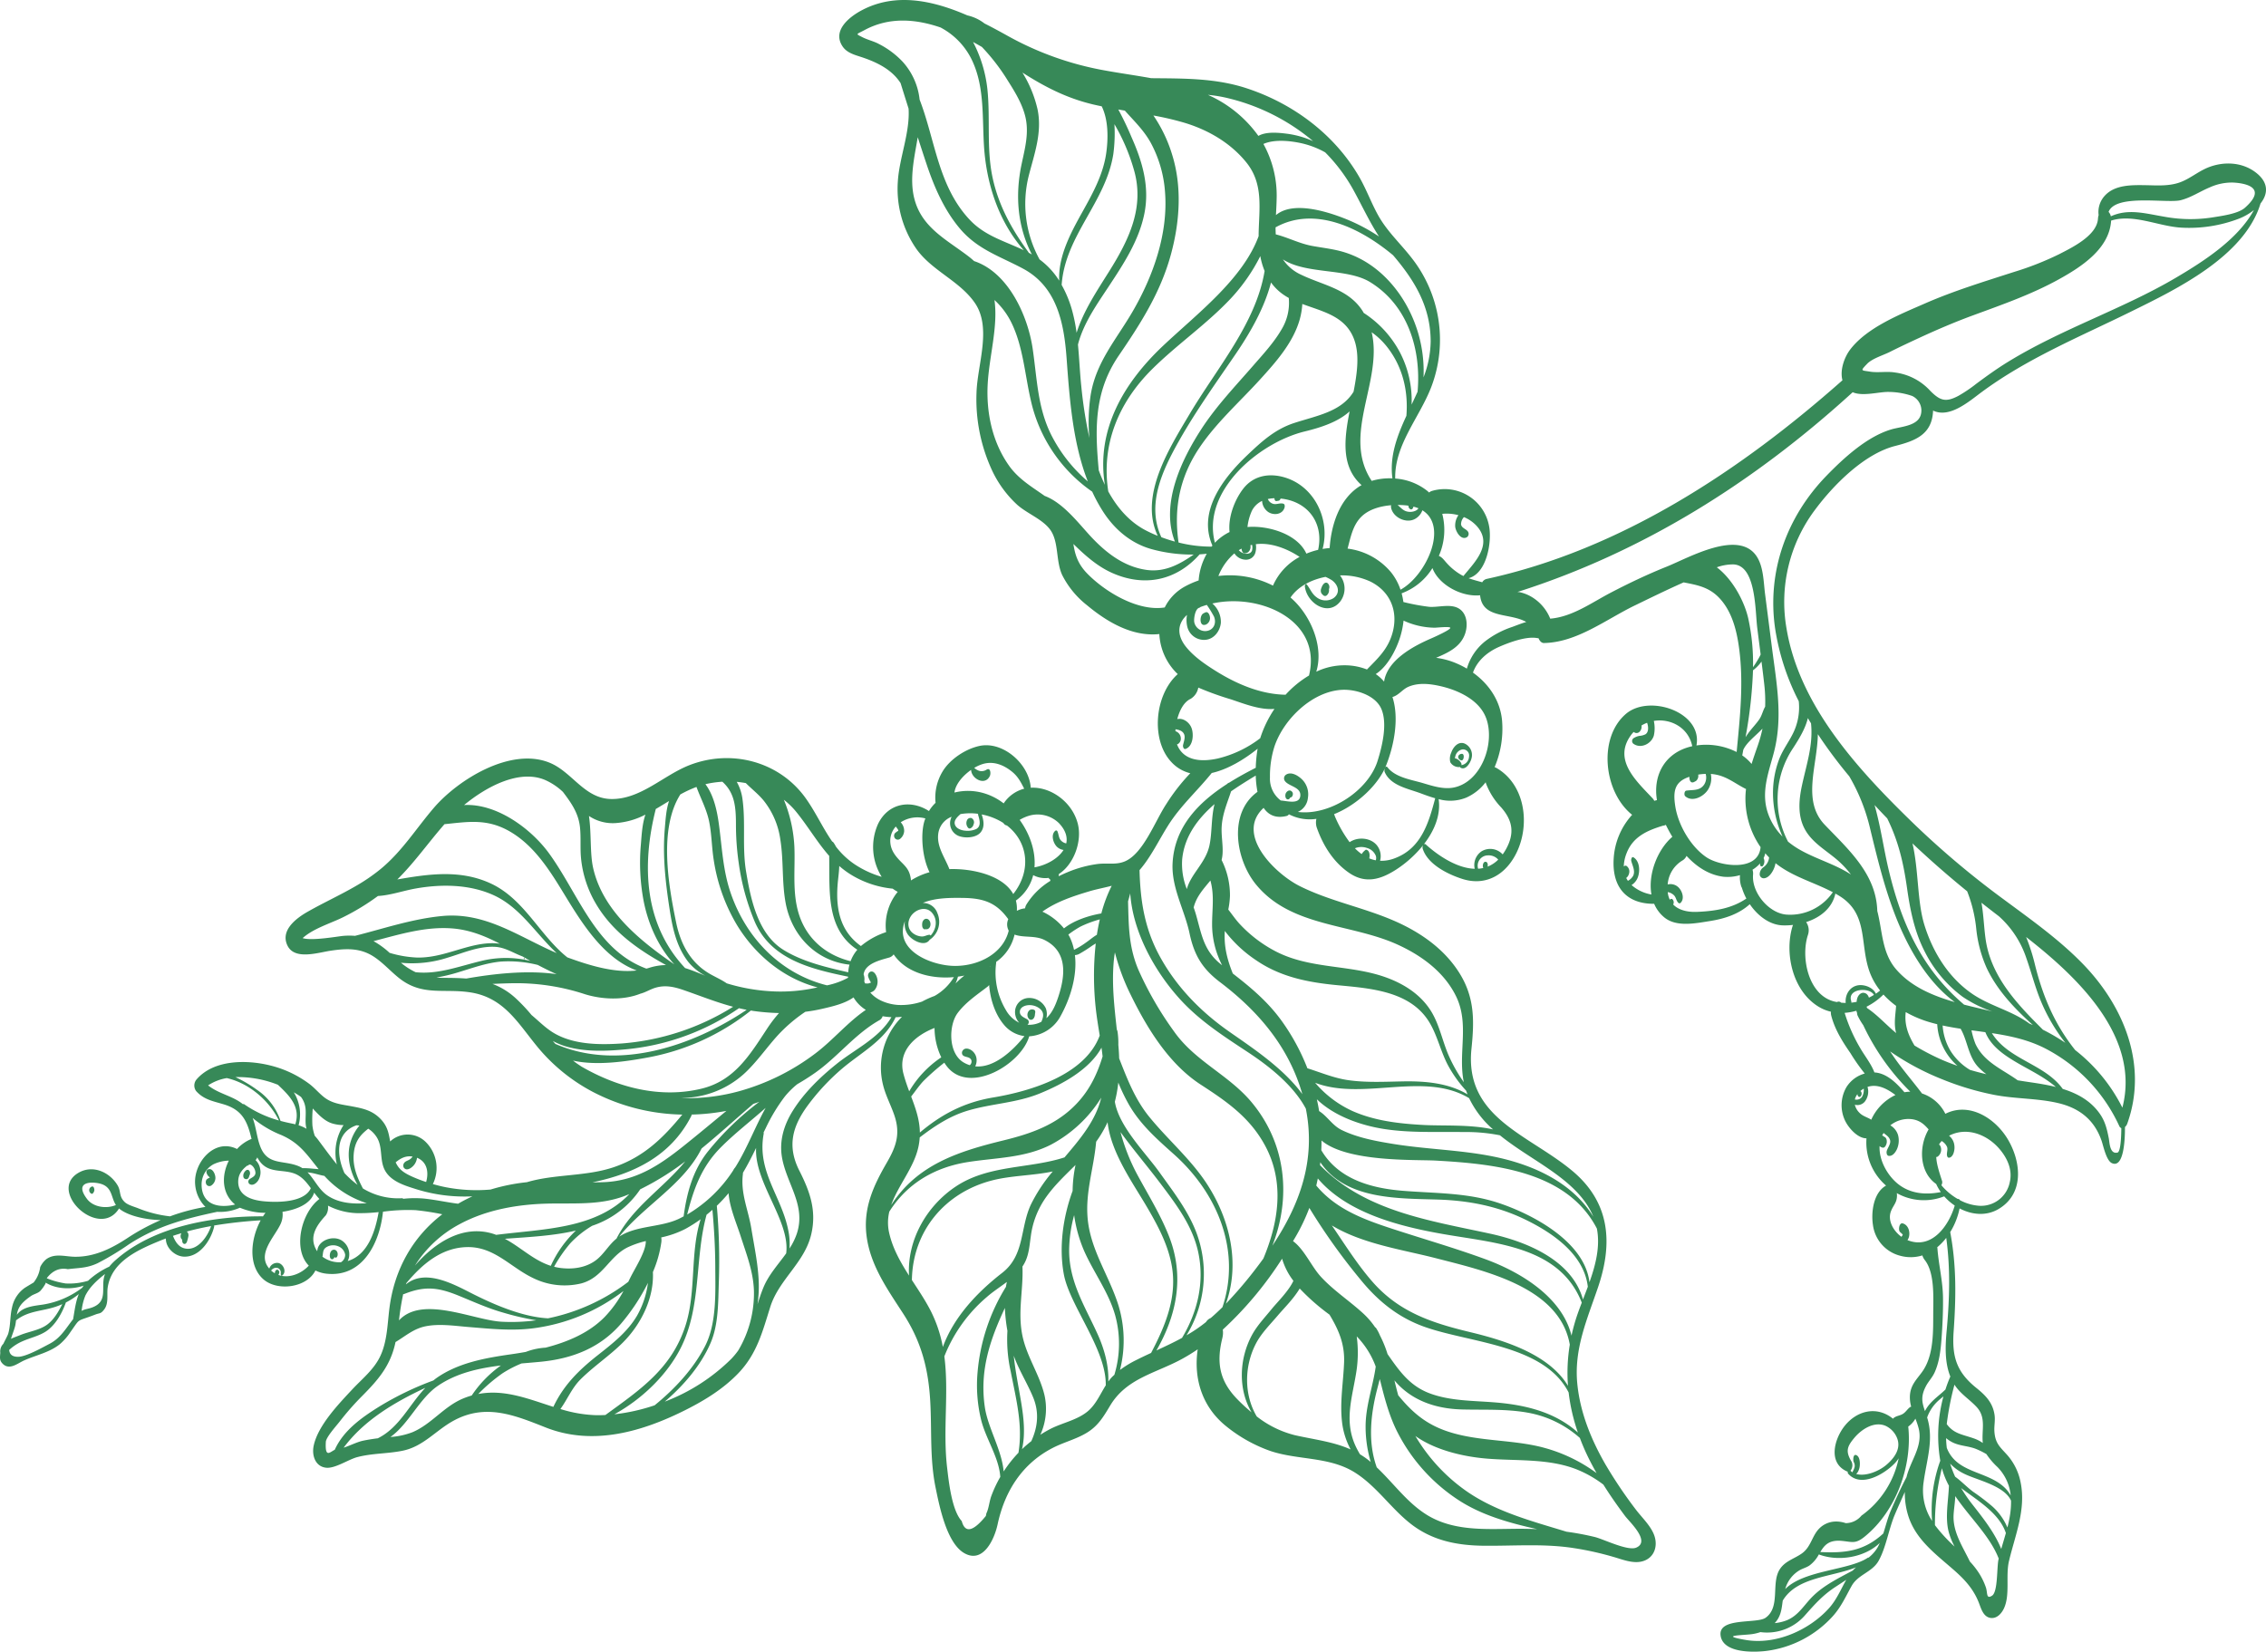 <svg xmlns="http://www.w3.org/2000/svg" xmlns:xlink="http://www.w3.org/1999/xlink" width="798.981" height="582.507" viewBox="0 0 798.981 582.507">
  <defs>
    <clipPath id="clip-path">
      <rect id="Rettangolo_5762" data-name="Rettangolo 5762" width="798.982" height="582.506" fill="#378958"/>
    </clipPath>
  </defs>
  <g id="Raggruppa_9951" data-name="Raggruppa 9951" transform="translate(798.981 582.507) rotate(180)">
    <g id="Raggruppa_9950" data-name="Raggruppa 9950" transform="translate(0 0)" clip-path="url(#clip-path)">
      <path id="Tracciato_49572" data-name="Tracciato 49572" d="M796.076,112.181c.181-.631,1.017-2.127,1.728-3.607a3.768,3.768,0,0,0,1.072-3.149c.094-1.484.4-2.6-.785-3.82-2.393-2.477-5.205.027-7.572,1.093-4.2,1.893-8.965,2.795-12.634,5.748a20.278,20.278,0,0,0-3.757,4.305c-3.7,5.2-1.807,3.458-8.74,6.142-1.616.626-1.872.159-3.134,1.795-1.691,2.19-.885,5.23-1.238,7.684-1.355,9.433-11.168,13.566-18.916,16.75-.533.219-1.075.4-1.61.6.109-3.193-3.068-6.263-6.329-6.4-5.569-.227-9.5,5.733-10.673,10.491a1.049,1.049,0,0,0,.005.491,158.148,158.148,0,0,1-16.422,1.828c3.541-6.516,4.538-15.9-.919-20.759-4.905-4.369-15.317-3.079-18.392,3.069a11.441,11.441,0,0,0-4.1-1.149c-12.748-1.264-18.65,11.212-19.713,21.873a64.529,64.529,0,0,1-11.487.551,92,92,0,0,1-9.427-1.451c10.564-8.1,16.925-19.654,18.635-33.107.728-5.721.757-11.843,3.333-17.139,2.253-4.633,6.4-7.892,9.837-11.585,4.807-5.159,12.036-12.662,13.545-19.818.7-3.322-.526-7.309-4.368-7.731-3.186-.35-7.844,2.893-10.979,3.725-5.279,1.4-10.7,1.179-16.007,2.262-7.412,1.513-11.726,7.24-18.137,10.684-11.3,6.069-21.49,1.8-32.323-2.48-16.805-6.642-34.351-1.426-49.791,6.415-6.595,3.349-12.988,7.343-18.135,12.718-6.572,6.864-8.488,14.6-11.263,23.4-3.042,9.648-12.05,15.522-14.426,25.544-1.986,8.38.462,15.143,4.192,22.51,4.336,8.564,2.512,15.542-3.014,23.032a78.193,78.193,0,0,1-11.759,12.668c-6.826,5.892-15.195,9.977-19.189,18.4-.741.014-1.486.063-2.234.142A25.292,25.292,0,0,0,487.6,199.79c-.9-3.647-2.738-7.03-3.948-10.576-2.222-6.513-.69-10.985,2.6-16.666,4.791-8.26,8.438-16.147,7.177-25.949-1.341-10.413-7.391-18.835-12.936-27.41-6.412-9.916-8.889-19.46-9.528-31.176-.55-10.112.189-20.134-1.867-30.132-1.31-6.369-3.848-19.449-10.033-23.076-6.789-3.981-10.75,5.016-11.832,10.083-2.5,11.7-8.666,21.487-19.572,27.048-3.972,2.025-8.465,3.088-12.243,5.5-3.761,2.4-5.642,5.64-7.868,9.351-5.776,9.629-15.907,11.354-25.166,16.36-1.952,1.055-3.852,2.231-5.712,3.488,1.5-10.213-1.476-20.317-10.148-27.217a52.308,52.308,0,0,0-15.607-8.68c-9.742-3.218-20.656-1.913-29.613-7.518-7.553-4.726-12.611-12.471-19.539-17.965-7.634-6.055-16.458-7.8-26.032-7.893-10.4-.1-20.586.768-30.944-.721a108.9,108.9,0,0,1-14.91-3.274c-3.285-.955-7.254-2.611-10.707-1.265-3.6,1.4-4.708,5.231-3.537,8.731s4.487,6.517,6.642,9.4a160.57,160.57,0,0,1,10.593,15.751c5.066,8.776,8.977,18.383,9.965,28.543,1.2,12.309-3.49,22.705-7.33,34.039-5.311,15.674-4.179,29.9,9.058,40.984,15.356,12.854,38.115,18.737,35.582,43.1-1,9.664-1.176,17.846,4.1,26.444,5.19,8.455,13.47,14.329,22.4,18.332,11.041,4.951,23.188,7.152,34.011,12.555,8.668,4.325,22.944,18.239,12.776,27.612-1.677-2.489-4.255-3.813-8.123-2.851a1.277,1.277,0,0,0-.787.59,15.988,15.988,0,0,0-9.694-1.613,5.826,5.826,0,0,0-.267-3.459c-2.226-6.135-5.791-11.84-11.289-15.6-5.775-3.946-11.139-2.335-16.641,1.217a40.341,40.341,0,0,0-9.441,8.55,1.7,1.7,0,0,0,.18-1.143c-1.7-5.58-8.842-9.11-14.036-10.763-6.5-2.072-12.51.008-16.663,5.352-7.628,9.814-6.9,27.18,4.747,33.839a2.29,2.29,0,0,0,.576.232,34.758,34.758,0,0,0-2.648,16.281c.592,7.167,4.666,13.065,10.272,17.07-1.5,4.2-5.016,7.253-9.31,9.127-3.493,1.525-9.522,3.772-13.349,3.041a1.511,1.511,0,0,0-.434-.017c-.365-.835-.977-1.732-1.926-1.716-11.6.193-21.845,8.295-31.946,13.2-5.574,2.7-11.143,5.435-16.8,7.955-.165.074-.339.155-.508.234-5.192-1.01-9.5-1.76-13.336-6.349-4.04-4.833-5.523-11.34-6.3-17.429-1.541-12.091-.215-24.012.937-36.051a23.817,23.817,0,0,0,14.173,2.315c-2.223,11.793,16.621,18.149,24.844,11.153,9.947-8.465,7.885-27.6-2.163-35.611a25.119,25.119,0,0,0,6.5-15.39c.676-10.335-4.723-16.069-14.268-16a12.547,12.547,0,0,0-3.585-4.8c-4.271-3.5-11-2.081-16.057-1.284-5.213.822-10.219,2.447-14.077,5.952-2.795-4.109-7-7.3-11.564-7.469a24.5,24.5,0,0,0-3.688.159c.066-.172.137-.326.2-.519,2.907-9.68-.109-23.019-9.483-28.491A14.833,14.833,0,0,0,153.4,225.7a3.519,3.519,0,0,0-.072-1.231c-1.217-4.875-3.915-9.21-6.754-13.3a67.965,67.965,0,0,0-5.094-7.269,11.077,11.077,0,0,0,6.427-4.756,12.678,12.678,0,0,0,.417-12.046c-1.26-2.526-4.406-6.063-7.453-6.051a20.1,20.1,0,0,0-6.908-16.667c4.426-2.43,5.332-9.346,4.625-13.889a12.917,12.917,0,0,0-9.632-10.861,13.9,13.9,0,0,0-7.794.126,4.977,4.977,0,0,0-.864-1.653c-3.4-4.315-3.014-12.569-2.972-17.821.057-7.116-.342-15.812,4.02-21.736,1.937-2.633,3.852-4.454,4.181-7.884a11.818,11.818,0,0,0-.421-4.248,1.241,1.241,0,0,0,.469-.217c.939-.721,1.461-1.731,2.507-2.359,1.027-.616,2.219-.64,3.177-1.4a1.824,1.824,0,0,0,.275-.283c.086.071.16.147.249.216,5.694,4.405,12.6,2.528,16.8-2.77,3.612-4.547,5.967-12.976-.784-16a1.379,1.379,0,0,0-.327-.1.875.875,0,0,0-.121-.7c-4.477-5.123-12.734-.2-16.412,3.6a11.333,11.333,0,0,0-1.42,1.806,32.973,32.973,0,0,1,13.114-20.216,7.227,7.227,0,0,1,5.557-2.656,10.289,10.289,0,0,0,4.206.537,8.348,8.348,0,0,0,4.577-1.922c3.163-2.66,3.2-6.881,6.758-9.358,2.717-1.891,5.9-2.639,7.759-5.61,3.085-4.927-.392-13.282,4.987-17.04,3.08-2.153,16.637.221,15.836-6.188-.784-6.283-11.469-6.014-15.9-5.511A38.05,38.05,0,0,0,152.72,12.544c-2.952,3.3-4.506,6.876-6.615,10.645-2.282,4.077-7.265,4.817-9.531,8.893-2.623,4.718-3.543,11.127-5.645,16.129-1.144,2.724-2.376,5.416-3.579,8.119a26.788,26.788,0,0,0-1.193-8.353c-2.648-8.512-9.835-13.653-16.215-19.274-3.815-3.361-6.828-6.665-8.709-11.478-.787-2.014-1.524-4.94-4.118-5.318-2.278-.331-3.961,1.671-4.779,3.5-2.144,4.8-.489,11.385-1.709,16.54-2.171,9.175-6.041,18.067-4.117,27.689a20.384,20.384,0,0,0,4.747,9.749c2.481,2.776,4.233,4.043,4.508,8.291.127,1.972-.343,3.855-.052,5.846.626,4.275,3.123,6.849,6.39,9.474,7.028,5.649,8.662,11.062,8.034,19.951-.844,11.947-1.036,23.233,1.21,35.018a25.828,25.828,0,0,0-3.309,8.36c-4.312-2.266-9.407-2.786-13.772-.189-8.925,5.312-7.99,16.169-3.514,24.079,4.543,8.028,13.968,13.737,22.305,9.479a14.1,14.1,0,0,0,8.235,7.173c3.077,4.079,6.436,7.957,9.4,12.125.637.9,1.248,1.8,1.844,2.711a91.378,91.378,0,0,0-18.582-9.918A99.49,99.49,0,0,0,96.2,196.451c-7.537-1.527-15.34-1.208-22.823-2.949-7.612-1.77-12.873-5.933-15.416-13.356-.622-1.815-1.648-6.952-3.62-7.846-4.135-1.876-4.645,7.967-4.609,12.726a2.976,2.976,0,0,0-.8,1.16c-7.395,20.594,1.1,41.505,15.85,56.591,8.524,8.719,18.557,15.755,28.315,22.993A309.643,309.643,0,0,1,124.5,292.3c19.3,18.746,40.124,41.268,44.6,68.793a54.106,54.106,0,0,1-10.016,41.524c-6.482,8.764-17.375,19.824-28.318,22.61-7.244,1.843-13.055,4.093-13.382,12.479-5.778-2.79-12.591,3.157-16.95,6.391-16.108,11.952-34.586,19.536-52.476,28.34C31.777,480.4,7.639,491.945,1.924,510.759c-2.6,3.274-3.068,7.336,1.787,11,4.882,3.684,11.476,3.873,16.953,1.582,3.427-1.433,6.348-3.991,9.857-5.207,3.927-1.359,8.1-.991,12.186-.934,4.675.065,10.476.142,13.981-3.551a8.482,8.482,0,0,0,2.325-7.023,4.98,4.98,0,0,0,.229-1.223c.369-5.972,9.069-10.167,13.809-12.6a106.041,106.041,0,0,1,15.85-6.223c10.622-3.433,21.226-6.656,31.472-11.149,8.713-3.82,20.185-8.366,26.167-16.1,2.135-2.76,3.771-7.354,2.8-10.938,35.95-31.838,78.127-59.744,125.5-70.07a2.378,2.378,0,0,0,1.507-1.169c1.6.453,3.238.859,4.824,1.438-6.528,1.693-8.279,13.017-7.234,18.351a15.907,15.907,0,0,0,20.22,12.4,2.622,2.622,0,0,0,.928-.536c.2.181.385.367.593.541a20.571,20.571,0,0,0,11.358,4.392c.246,11.931-8.55,21.477-12.7,32.25a46.673,46.673,0,0,0,6.928,45.577c3.923,5.047,8.618,9.331,11.765,14.971,2.422,4.342,4.107,9.047,6.581,13.366,8.682,15.16,23.452,26.136,39.944,31.513,11,3.585,22.282,3.4,33.524,3.516,5.488,1,11.033,1.753,16.537,2.765a109.833,109.833,0,0,1,34.014,12.134c2.615,1.461,5.366,2.959,8.214,4.393a15.264,15.264,0,0,0,6.054,2.851c11.968,5.209,25.128,8.151,37.086,1.885,4.433-2.323,10.666-7.176,6.92-12.81-1.639-2.465-4.649-3.074-7.269-3.977-5.114-1.76-10.212-4.3-13.2-8.988-.922-2.988-1.869-5.983-2.814-8.978-.545-8.38,3.268-17.409,3.781-25.611a37.089,37.089,0,0,0-6.526-23.864c-5.527-7.772-15.236-11.238-20.626-19.066-6.047-8.781-.887-21.749-.587-31.566a59.573,59.573,0,0,0-5.589-27.733,38.8,38.8,0,0,0-8.717-11.844c-3.42-3.076-8.7-5-11.494-8.6-3.341-4.3-2.038-11.166-4.423-16.254a31.649,31.649,0,0,0-8.735-10.616c-7.176-5.982-16.048-11.168-25.5-10.16a20.9,20.9,0,0,0-6.027-13.677c-.154-.154-.315-.294-.471-.443,8.113-7.19,9.619-23.08,2.332-30.936a13.323,13.323,0,0,0-6.751-4.035,68.59,68.59,0,0,0,8.478-10.883c3.913-5.894,8.053-17.4,14.545-20.175,3.113-1.33,6.169-.549,9.488-.926a41.383,41.383,0,0,0,10.863-2.953c1.039-.426,2.045-.9,3.032-1.393-.034.265-.054.537-.076.806-5.134,3.268-8.238,11.3-6.693,17.605,1.888,7.7,9.5,13.209,16.62,12.811.563,8.414,9.809,16.513,18.074,14.74,4.924-1.056,10.423-4.682,13.023-9.027a17.859,17.859,0,0,0,2.467-11.036,14.062,14.062,0,0,0,2.326-2.9c6.4,4.13,14.364,2.869,17.956-4.558a19.851,19.851,0,0,0-1.29-18.637,34.649,34.649,0,0,1,9.662,4.5,28.126,28.126,0,0,1,6.477,6.16,9.77,9.77,0,0,0,.909,1.486.68.68,0,0,0,.393.284c3.333,4.783,5.767,10.212,9.24,15.13,9.284,13.146,26.326,17.631,41.212,11.778,9.133-3.59,17.256-12.144,27.617-11.893,9.32.226,13.568,9.451,21.451,12.741,13.745,5.737,32.409-5.889,40.98-15.9,6.239-7.291,11-15.048,18.444-21.3a63.578,63.578,0,0,1,9.032-6.229.492.492,0,0,0,.047-.028c5.513-3.205,11.3-5.832,16.974-9.062,3.978-2.266,9.758-6.572,7.046-11.986-2.569-5.13-10.759-2.4-15.146-1.747-5.56.831-10.5,1.046-15.35-2.157-3.285-2.168-5.887-5.2-8.974-7.611-8.163-6.386-15.8-3.427-25.219-4.963-11.974-1.953-16.807-11.295-23.877-19.726a63.765,63.765,0,0,0-19.067-15.327,70.8,70.8,0,0,0-31.544-8.006c6.717-8.181,13.491-14.878,24-18.491,9.933-3.416,20.852-2.4,30.808-5.353a67.606,67.606,0,0,0,12.788-2.589,56.934,56.934,0,0,1,15.777.812c1.538.3,3.061.687,4.572,1.114a12.928,12.928,0,0,0,2.513,14.841,9.054,9.054,0,0,0,12.552.193c.516,2.958.937,5.444,3.47,8.023,2.9,2.955,6.146,3.621,10.007,4.353,3.711.7,6.967.934,9.967,3.346,1.784,1.434,3.246,3.222,5.1,4.611a38.266,38.266,0,0,0,13.755,6.472c8.385,2.076,19.972,2.084,26.029-5.011a3.333,3.333,0,0,0,.11-3.989c-2.744-3.1-6.051-3.591-9.828-4.737-6.393-1.939-8.222-5.863-9.671-11.909-.022-.092-.044-.189-.066-.282a2.561,2.561,0,0,0,.244-.078,14.089,14.089,0,0,0,4.872-3.464c7.965,3.994,15.423-4.885,14.765-12.494a12.537,12.537,0,0,0-3.622-7.926,69.083,69.083,0,0,0,12.485-3.329,42.516,42.516,0,0,1,11.332,2.887c1.321.52,3.513,1.1,4.6,2.113,2.167,2.029,1.269,3.765,2.55,5.929,2.678,4.527,8.574,7.416,13.711,4.482,11.2-6.4-6.974-23.536-14.045-12.908a1.146,1.146,0,0,0-.126.3c-.019-.017-.033-.034-.052-.05-3.187-2.62-9.479-3.968-14.7-4.071a75.509,75.509,0,0,0,11.732-6.332c5.646-3.712,11.728-6.723,18.669-6.6,3.358.057,7.012,1.341,10.019-.909a8.317,8.317,0,0,0,2.093-2.759,10.72,10.72,0,0,1,2.332-5.435q1.517-.89,3.014-1.811a11.175,11.175,0,0,0,4.6-7.1c.719-2.987.456-6.105,1.309-9.08m-27.8,47.445c4.428,5.82-.832,6.229-4.146,5.538-4.866-1.014-4.163-4.85-6.019-7.645,3.186-1.394,7.916-.847,10.165,2.107m25.262-44.279c-.092.553-.162,1.065-.225,1.546a.4.4,0,0,0-.145.072c-4.3,3.307-9.009,3.051-13.949,4.728-.746.253-1.479.551-2.2.87,1.322-2.6,2.8-5.235,5.109-7.049,2.68-2.109,6.575-2.581,9.692-3.85,1-.408,2.187-.817,3.3-1.329-.587,1.889-1.376,3.782-1.58,5.012m-11.919-6.835c2.472-1.27,8.129-4.509,10.99-4.52,2.182-.008,3,.984,3.144,2.407a16.3,16.3,0,0,1-4.543,3c-2.712,1.232-5.821,1.872-8.342,3.484-3.407,2.18-5.781,6.495-7.119,10.275a24.456,24.456,0,0,0-4.553,2.962c1.154-2.784,1.466-5.878,2.014-8.875,2.569-3.228,4.341-6.639,8.41-8.731m-15.537,13.036c1.686-.711,2.819-.629,4.121-1.372a19.406,19.406,0,0,1-1.335,5.425c-1.554,3.068-4.172,5.455-6.92,7.588a9.243,9.243,0,0,0,.326-1.038c.995-4.064-1.213-8.484,3.808-10.6M733.14,142.114c2.69.237,3.98,2.331,4.859,4.541-.991.341-1.992.642-2.992.944a1.975,1.975,0,0,0,.263-1.387,1.3,1.3,0,0,0-.547-.9c0-.021.007-.041.009-.063.041-.5-.061-1.244-.622-1.418s-.944.4-1.085.861a15.688,15.688,0,0,0-.477,1.9c-.085.466.067,1.311.565,1.541.021.01.042.013.064.021-2.841.789-5.716,1.419-8.614,1.946,1.14-3.493,4.4-8.358,8.576-7.989m-32.314-9.246c-.256.428-.494,1.077-.178,1.442l.188.217c.442.511,1.052-.072,1.158-.549l.041-.187a2.947,2.947,0,0,0,.051-.321,7.707,7.707,0,0,1,1.3.952,2.277,2.277,0,0,1-1.755.986,1.661,1.661,0,0,1-1.642-1.925c.058-.277-.057-1.155-.536-.792-1.622,1.229-.447,3.916,1.276,4.378a2.885,2.885,0,0,0,3.3-1.959c4.567,5.231-2.022,11.23-4.1,15.984a7.981,7.981,0,0,0-.555,4.04c-5.282.792-10,2.915-11.164,6.76a24.3,24.3,0,0,0-1.85-2.234c6.411-4.809,9.492-17.688,3.742-23.506,2.663-2.892,7.03-4.619,10.723-3.284m-7.494,63.125c-.169-.118-.335-.246-.5-.374a8.06,8.06,0,0,1-1.412-3.057c-.545-2.286.086-4.99-.34-7.368-.048-.263-.114-.52-.171-.779a12.8,12.8,0,0,0,2.788,1.243,14.747,14.747,0,0,0,1.69,11.616c-.724-.419-1.419-.845-2.053-1.281m-8.727-28.187a33.875,33.875,0,0,0-14.95-9.634c4.782-.335,9.746-.028,13.8,2.669,3.138,2.084,4.6,5.691,7.095,8.228-.414-.063-.83-.121-1.244-.188-1.525-.248-3.129-.818-4.7-1.076M673.28,185.654q-.52-.039-1.034-.118a15.947,15.947,0,0,0,3.519-7.359c.861-4.708-.521-9.429-2.858-13.535a35.037,35.037,0,0,1,4.627,4.164c2.843,6.392,3.17,14.257-4.255,16.847m12.02-46.337a1.673,1.673,0,0,0-.069.265c-.223,1.484-.111,2.5-1.693,3.277a4.619,4.619,0,0,1-3.838.106,3.885,3.885,0,0,1-2.426-2.934,3.086,3.086,0,0,1,1.5-2.687,9.948,9.948,0,0,1,6.53,1.973m-8.924-1.542a5.939,5.939,0,0,0-.411,1.108,5.789,5.789,0,0,0,2.08,5.828c3.117,2.492,8.924.46,9.066-3.483.1.151.224.288.315.447,2.718,4.72-.128,8.742-3.329,12.229a4.95,4.95,0,0,0-.761,3.409,23.964,23.964,0,0,0-11.843-2.647c-2.017,0-4.022.162-6.022.357,1.186-6.781,3.791-15.111,10.906-17.248m-39.365,12.95c-9.57,5.189-20.651,7.071-31.414,7.311-9.144.2-17.923-.6-26.648,2.6-.628.23-1.242.493-1.863.744,11.885-12.387,30.133-12.222,46.958-14.375.174.064.341.139.517.2,10.886,3.719,21-2.791,28.12-11.054a41.768,41.768,0,0,1-15.67,14.578m-78.3,44.508c-.956.045-1.911.09-2.862.185a32.972,32.972,0,0,0-21.223,10.357c-3.411,3.549-6.295,7.585-9.574,11.249a54.311,54.311,0,0,1-10.037,8.654,56.922,56.922,0,0,0-5.893,1.033c-3.635.842-8,1.824-11.092,4.036a12.908,12.908,0,0,0-4.336-4.4c6.438-4.39,11.441-10.539,17.683-15.281A79.758,79.758,0,0,1,538.247,197.7a69.283,69.283,0,0,1,20.462-2.471m83.541,96.613c-8.282.826-15.149,2.126-23.355-2.761-8.392-5-13.73-13.511-18.688-21.646-6.309-10.352-13.927-22.851-25.726-27.191,8.025-.941,17.027,1.906,24.372,4.591l.1.038c9.771,7.8,15.154,20.587,27.032,26.078,10.669,4.934,21.808,3.342,32.9,1.4-6.1,6.031-10.912,12.962-16.629,19.495m-69.07-59.782c-1.881.48-3.463,1.547-5.321,2.1-3.439,1.022-6.545.338-9.879-.813-5.97-2.063-11.561-4.329-17.5-5.9A86.463,86.463,0,0,1,579.813,214.5c7.79-.528,16.744-.433,23.676,3.567,2.98,1.72,5.442,4.269,8.081,6.477a61.937,61.937,0,0,0,5.527,5.859,25.057,25.057,0,0,0,8.243,5.108c-2.533.106-5.063.211-7.583.243a77.54,77.54,0,0,1-25.145-3.92c-5.909-1.8-13.357-2.19-19.433.227M567.748,297.2c-1.565.907-3.115,1.865-4.67,2.811,1.041-3.075,1.23-6.656,1.485-9.595.838-9.66-.214-19.045-1.689-28.6-1.016-6.589-2.375-13.089-6.527-18.486a19.317,19.317,0,0,0-6.071-4.947l.069.027c2.553,1.051,4.84,2,7.068,2.684,14.317,15.178,15.464,35.967,10.335,56.11m31.8-83.708c-6.9-2.072-14.744-1.708-21.837-1A84,84,0,0,0,538.42,226.94c-.893-.207-1.8-.4-2.71-.568,19.289-12.965,45.575-21.631,67.441-12.025.31.345.616.695.919,1.045a24.682,24.682,0,0,0-4.52-1.9m-3.813-5.931c.411.295.8.6,1.2.906-8.372-1.9-18.854-.272-25.706.97a82.173,82.173,0,0,0-37.011,16.685c-.322-.051-.634-.118-.96-.163a77.126,77.126,0,0,0-8.953-.727,48.236,48.236,0,0,0,4.257-5.6c6.064-9.221,11.476-18.232,22.984-21.047,14.568-3.563,29.5.337,42.338,7.73.62.413,1.247.814,1.855,1.249m-51.455,99.255c-4.382-3.909-4.78-8.93-4.8-14.952a94.162,94.162,0,0,0-.979-13.74,82.722,82.722,0,0,0-5.685-20.774c-5.8-13.252-19.776-16.591-32.866-19.29,0-.124,0-.248-.006-.371A26.708,26.708,0,0,1,507.378,235c16.2,4.046,28.468,16.483,33.994,32.648,2.76,8.071,3.017,16.184,4.18,24.527.631,4.528,1.807,9.943,4.7,13.768a35.161,35.161,0,0,1-5.966.871m-8.3-.5c-2.025-2.036-4.312-3.8-6.174-6.031a28.168,28.168,0,0,1-5.99-13.99c-1.172-7.388-.485-14.95-1.87-22.323-2.182-11.616-10.881-20.432-22.5-21.668.1-.359.188-.721.259-1.1.1-.534.145-1.068.191-1.6,7.8,1.779,16.118,3.734,22.857,7.922,9.028,5.611,11.539,17.857,13.162,27.643,1.405,8.482.107,16.994,1.248,25.4a16.788,16.788,0,0,0,2.034,6.2c-1.082-.092-2.155-.245-3.22-.439M539.561,171.1c.083-.134.179-.263.264-.4a3.288,3.288,0,0,0,.4-.52c.1-.162.175-.329.268-.494a48.736,48.736,0,0,1,16.192-15.516c-2.219,8.8-4.958,16.685-11.714,23.536-4.99,5.059-10.672,9.373-15.96,14.09,3.75-6.773,6.466-14.1,10.546-20.7M582.369,83.72c-9.7,5.313-18.634,13.9-23.429,23.438-7.439,14.795-4.82,31.448-9.094,46.946q-1.052.841-2.061,1.735c-.6-6.692-.983-13.4-1.006-20.119-.031-8.937-.564-19.857,3.62-27.992,4.15-8.067,10.591-14.982,17.765-20.837a67.694,67.694,0,0,1,14.2-3.17M533.363,193.193c-.707.234-1.408.48-2.109.732a102.191,102.191,0,0,0,18.07-17.452c5.367-6.721,7.491-14.64,8.611-22.946.637-.333,1.265-.681,1.92-.978,6.531-2.973,14.867-2.233,20.807-6.186-8.826,11.015-22.68,18.31-29.059,31.1-6.31,5.162-12.331,10.677-18.239,15.734m43.442-61.441c.207-.434.422-.866.635-1.3a69.478,69.478,0,0,1,28.307-12.885c9.612.507,20.314,5.445,27.293,9,6.6,3.362,16.209,8.464,22.817,2.966-.052.151-.109.3-.162.45-5.486,6.577-12.244,12.458-21.274,12.7-9.7.256-15.336-7.066-23.379-10.9A25.045,25.045,0,0,0,594,129.888c-7.715,2.088-9.819,9.594-16.446,12.774a33.228,33.228,0,0,1-6.277,2.16c-.123-3.661,3.95-9.771,5.524-13.07m81.5-14.909a93.024,93.024,0,0,1-1.484,9.269.63.63,0,0,0-.378.043c-7.147,2.858-11.825,2.39-19.079-.561-5.286-2.15-10.362-4.492-15.877-6.034a94.139,94.139,0,0,0-11.6-2.682,64.31,64.31,0,0,1,12.35-.5c9.878.575,27.893,9.389,36.068.464m-37.329,28.776c-8.4.622-17.084,1.02-25.042,2.9a40.224,40.224,0,0,0,8.843-12.433c6.121,1.948,10.6,6.569,16.2,9.537m-39.406.134a.275.275,0,0,0,.008-.053c2.807-2.234,4.486-5.586,7.394-7.724,3.558-2.615,8.187-3.2,12.457-2.644a18.767,18.767,0,0,1,2.185.433,50.2,50.2,0,0,1-5.728,8.277,35.008,35.008,0,0,1-7.712,6.167,33.08,33.08,0,0,0-16.935,12.861,95.873,95.873,0,0,0-15.875,9.864c7.659-9.4,18.544-16.1,24.206-27.18M684.1,73.962c-.1,1.729-3.732,5.7-4.876,7.188A96.726,96.726,0,0,1,671.17,90.3c-5.4,5.446-9.577,10.255-11.419,17.883-.083.341-.155.685-.229,1.027-.043.022-.085.037-.13.064-3.507,2.135-6.3,4.647-10.48,5.488-4.9.986-10.265.138-15.189-.261-7.772-.63-15.36-1.458-23.139-.4a66.162,66.162,0,0,0-31.436,13.1,42.172,42.172,0,0,1,6.633-9.16c5.519-5.621,13.06-8.815,20.834-10.816a23.244,23.244,0,0,0,6.962-1.5c1.748-.315,3.482-.592,5.177-.835,9.149-1.311,18.755-3,26.453-8.475.338-.241.652-.505.974-.761A107.811,107.811,0,0,0,665.2,86.48c6.312-3.931,12.662-8.429,15.749-15.269,1.689-.8,3.477-3.081,3.143,2.751m-6.277-2.014C670.678,81.565,660.031,87.9,649,93.056c5.71-6.008,9.185-14.054,16.771-17.8.186-.023.371-.042.557-.068,1.589-.219,3.158-.459,4.729-.8,2.084-.452,4.512-1.721,6.759-2.441M653.511,77.42a26.433,26.433,0,0,1,7.8-1.7c-6.478,4.6-10.184,13.6-16.78,18.082-6.555,4.459-14.31,6.181-22.169,7.135a40.753,40.753,0,0,0,10.3-10.591,28.03,28.03,0,0,0,3-1.042c6.807-2.81,11.191-9.069,17.857-11.883M630.334,90.886a59.426,59.426,0,0,1-8.594,7.335,40.276,40.276,0,0,1-6.661,3.437c-2.3.2-4.585.38-6.818.6-11.013,1.082-20.806,4.833-28.169,13.33a71.518,71.518,0,0,0-9.574,14.487,31.375,31.375,0,0,1,3.86-11.6c3.4-5.769,8.664-9.83,13.831-13.906,6.734-5.311,12.053-10.582,15.662-18.228,8.764,2.789,17.213,6.3,26.463,4.54m-28.949-5.3c-2.416,3.323-4.032,7.383-7.045,10.4-4.67,4.677-10.253,8.331-14.933,13-6.43,6.414-11.076,15.682-10.635,24.908a41.086,41.086,0,0,0-2.983,10.569,5.71,5.71,0,0,0,.039,1.64,34.18,34.18,0,0,0-8.526,3.016,50.53,50.53,0,0,0-5.366,3.4c3.769-11.828,1.5-25.327,5.281-37.3,4.87-15.438,16.237-22.931,28.3-31.742,1.1-.055,2.19-.08,3.268-.065a46.584,46.584,0,0,1,12.6,2.178m-36.8,2.605c-6.829,5.825-12.757,12.864-16.123,20.614-2.882,6.638-2.689,14.532-2.941,21.624a221.266,221.266,0,0,0,.712,26.831,55.267,55.267,0,0,0-4.143,4.442c-.388-5.153-2.772-10.516-4.25-15.131-2.068-6.455-4.457-12.4-4.691-19.286a39.35,39.35,0,0,1,5.538-21.066,26.317,26.317,0,0,1,2.5-3,67.184,67.184,0,0,1,23.4-15.032m-32.708,34.357a43.43,43.43,0,0,0-.432,7.639c.2,6.342,1.6,12.8,2.616,19.043,1.087,6.69,3.844,12.349,2.978,19.192a3.2,3.2,0,0,0-.022.485c-1.69,2.837-3.187,5.784-4.634,8.762.623-12.358-12.059-25.709-10.61-37.182,2.812-3.933,6.2-7.558,8.051-12.1.8-1.954,1.445-3.9,2.052-5.84m-27.843,84.714c5.821-4.675,11.463-10.156,15.431-16.525,3.122-5.008,4.825-10.628,3.768-16.533-1.671-9.33-8.54-16.819-5.188-26.838a23.175,23.175,0,0,1,2.557-5.16,23.105,23.105,0,0,0,.356,6c2.289,12.372,11.236,20.988,8.75,34.431a1.086,1.086,0,0,0,.033.478c-.246.5-.49,1.009-.74,1.509a62.173,62.173,0,0,1-6.808,11.25,29.688,29.688,0,0,1-4.315,4.271c-2.126,1.229-4.2,2.538-6.2,3.94-8.09,5.662-14.227,13.865-22.865,18.683a2.5,2.5,0,0,0-1.047,1.355,22.417,22.417,0,0,0-3.1-.337c4.367-7.442,12.8-11.242,19.375-16.524m-11.922,25.229a2.853,2.853,0,0,0-1.548.9,4.727,4.727,0,0,0-.871,4.144c.253,1.027,1.15,2.823,2.471,2.247a1.487,1.487,0,0,0,.677-1.73,7.948,7.948,0,0,0-.77-1.7c-.043-.084-.168-.366-.164-.352-.14-.4.1-.041,0,0a4.484,4.484,0,0,1,.879-.326c.342-.052.69.014,1.033-.016.057.035.121.065.177.1.094.245.176.483.242.713,0,.021-.011.04-.015.061a4.663,4.663,0,0,0,.244,2.352c-.536,3.788-5.677,4.979-9.059,5.938a2.967,2.967,0,0,0-1.531,1.112c-4.278-6.341-12.867-8.778-21.248-8.027a18.615,18.615,0,0,1,6.851-6.652c.009,0,.016,0,.025-.006a31.642,31.642,0,0,0,4.337-1.961,22.863,22.863,0,0,1,8.417-1.195c3.4.188,7.554,1.587,9.85,4.4M468.18,288.268a7.436,7.436,0,0,1-4.725,6.188,7.647,7.647,0,0,0,.435-1.287,4.843,4.843,0,0,0-3.551-5.686c-2.173-.624-5.728-.365-7.209,1.574-1.42,1.861-.986,4.163-.281,6.217a21.685,21.685,0,0,1-7.661-3.018,1.8,1.8,0,0,0-1.252-.885c-7.337-5.661-8.85-15.749-2.22-24.175,3.763,6.819,14.911,9.051,22.351,8.8.054,0,.107-.01.161-.012,1.563,4.07,4.447,7.792,3.951,12.288m-14.072,6.862c-.488-1.654-1.235-3.942.656-5a7.456,7.456,0,0,1,3.9-.587c1.29.1,3.054.671,3.575,2.031.6,1.561-.837,2.836-1.919,3.818a20.533,20.533,0,0,1-6.216.1.785.785,0,0,0,0-.358m-19.42-21.269a9.048,9.048,0,0,0-5.452-.973c-.024-.04-.033-.094-.06-.13a1.613,1.613,0,0,0-.5-.457c-.009-.158-.031-.31-.038-.468a25.468,25.468,0,0,0,8.485-8.41,3.464,3.464,0,0,0,.421-1.266,7.981,7.981,0,0,0,2.9-.884,11.222,11.222,0,0,0,.348,3.628,15.63,15.63,0,0,0-6.109,8.961m-62.116,10.347c1.361-6.079,6.549-9.951,7.947-15.268a24.025,24.025,0,0,1,1.644,10.491c-.777,8.04-5.443,14.308-11.411,19.478,1.22-4.749.834-10.3,1.82-14.7m5.506-21.625c-1,3.86-3.562,6.535-5.867,9.379-1.5-5.416-.552-10.29-.6-15.839a31.57,31.57,0,0,0-3.534-14.045c6.418,4.929,7.115,10.424,9.151,17.636.266.942.571,1.865.892,2.775-.011.032-.031.064-.04.1M364.3,239.17c2,4.968,3.19,9.69,2.814,15.014a45.352,45.352,0,0,0-10.951-10.276c-8.709-6-18.438-7.868-28.783-8.857-11.655-1.114-25.851-2.043-32.5-13.278-2.785-4.708-3.915-10.231-6.506-15.061a44.031,44.031,0,0,0-6.346-8.859c-.148-.443-.325-.866-.494-1.295,6.691,3.964,14.7,4.714,22.713,4.573,6.46-.113,12.886-.481,19.316.429,5.069.718,9.664,2.7,14.439,4.195A75.588,75.588,0,0,0,347,222.37c4.927,6.858,10.875,11.821,17.3,16.8m-46.828-160.5a44.482,44.482,0,0,0-1.8-11.77c.126.1.249.215.375.319a29.138,29.138,0,0,0,3.415,2.4c.541.917,1.055,1.847,1.5,2.809,4.305,9.194,1.053,17.585-.319,26.939a43.558,43.558,0,0,0-.037,11.825,29.913,29.913,0,0,1-6.7-10.651c.995-7.206,3.746-14.255,3.561-21.867m-11.491,11.76c.491,1.758.923,3.509,1.338,5.247-5.635-6.738-13.93-10-23.879-10.255-7.79-.2-15.512.243-23.227-1.149a37.405,37.405,0,0,1-18.279-8.9c-.67-1.782-1.4-3.558-2.223-5.325-1.12-2.417-2.359-4.767-3.673-7.075a55.673,55.673,0,0,0,20.812,9.51c9.967,2.22,20.417,1.826,30.233,4.724,8.5,2.511,13.628,6.778,18.9,13.226M271.31,87.868c7.867.691,16.193.444,23.689,3.29,7.061,2.681,10.724,8.041,14.733,13.785a40.024,40.024,0,0,0,2.7,6.618,14.9,14.9,0,0,0,1.357,2.581.568.568,0,0,0,.321.259,27.679,27.679,0,0,0,4.213,4.892c4.892,4.5,10.478,8.077,14.991,13.018,3.279,3.589,5.791,9.594,9.751,12.481-.337.565-.68,1.132-1.007,1.7a67.673,67.673,0,0,0-4.746,10.009,216.491,216.491,0,0,0-17.95-25.171c-6.286-7.745-13.494-13.584-23.016-16.89-16.168-5.615-41.86-6.263-50.461-23.025a66.6,66.6,0,0,0-3.263-14.126c7.842,7.028,17.884,9.635,28.687,10.583m18.779,59.406c-18.566-3.248-41.084-4.35-48.832-24.176.561-1.471,1.106-2.925,1.6-4.355a65.278,65.278,0,0,0,2.018-7.287c3.281,13.462,17.716,22.336,30.472,27,10.6,3.878,21.506,7.024,32.238,10.524,10.33,3.369,20.24,6.945,27.287,15.4-.2.835-.377,1.673-.547,2.513-10.4-12.323-29.159-16.983-44.232-19.621m-9.513-34.584c13.485,3.239,25.112,7.045,34.522,17.82,5.36,6.137,9.676,13.1,14.281,19.821-10.745-6.53-25-8.556-36.485-11.514-17.454-4.5-43.879-10.224-47.418-30.535a60.749,60.749,0,0,0,.634-14.529c6.7,11.145,22.324,16.02,34.466,18.937m-6.907,34.755c21.446,4.648,43.935,7.885,59.877,24.138-.043.342-.073.686-.111,1.028-8.9-13.2-26.974-12.717-41.5-13.165-10.57-.327-20.71-2.241-30.324-6.835-9.856-4.71-21.158-12.369-22.494-23.911.559-1.511,1.138-3.008,1.709-4.49,3.872,13.877,19.846,20.419,32.839,23.235m64.883,44.081c-3.612-18.126,2.091-33.778,11.8-48.349-6.651,16.94-4.963,35.866,7.323,50.6,8.075,9.682,19.9,14.413,27.3,24.9a119.758,119.758,0,0,1,12.609,21.807c3.5,8.238,3.418,15.776,3.651,24.139q-.4,1.4-.768,2.809c-.928-13.725-8.69-27.531-17.422-37.183-7.048-7.791-15.553-13.2-24.253-18.946-7.3-4.82-15.843-11.553-20.238-19.777m35.192-75.265a52.729,52.729,0,0,1,6.868-4.68,41.474,41.474,0,0,0-3.41,36.387c2.98,7.756,8.2,14.423,12.976,21.124,4.84,6.785,14.28,16.1,15.71,24.862a47.95,47.95,0,0,0-1.219,6.764,63.623,63.623,0,0,0-3.662-7.644c-4.042-7.125-9.936-12.272-15.966-17.67-15.3-13.69-23.759-33.876-17.1-53.9q2-1.98,4.128-3.823a3.534,3.534,0,0,0,1.676-1.423m17.486-10.026c-7.113,12.378-9.962,25.984-4.522,40.053,3.019,7.805,7.488,14.933,11.44,22.277a69.319,69.319,0,0,1,5.745,14.693c-4.487-6.2-9.52-12.078-14.126-18.191-5.622-7.462-11.369-15.04-13.32-24.386-2.208-10.579.339-20.953,5.749-30.007,2.944-1.61,5.971-3.023,9.035-4.439m14.829-8.58c.343-.329.7-.637,1.024-.993a16.911,16.911,0,0,0,1.11-1.38c-.217,5.538,1.406,11.436,3.677,16.486,4.407,9.8,10.068,18.374,10.132,29.552a48.129,48.129,0,0,1-1.763,12.631A48.655,48.655,0,0,0,416.7,141.3c-3.388-7.637-8.62-14.523-10.917-22.642a37.729,37.729,0,0,1,.272-21m64.8,154.886a.458.458,0,0,0,.472.289c.934-.087,1.605-.611,2.6-.6a5.519,5.519,0,0,1,2.788.9c2.948,1.864,2.345,5.7-.2,7.639-1.936,1.479-4.6,1.742-6.242-.278-2.026-2.491-1.386-5.761.581-7.959M479.9,257.7a6.429,6.429,0,0,0-1.043-4.794c-1.491-2.1-5.952-4.471-7.676-1.831a7.643,7.643,0,0,0-2.74,9.339,5.337,5.337,0,0,0,5.167,3.647c-4.3,1.839-9.763,1.833-14.171,1.774-7.326-.1-11.806-1.691-15.971-7.5a4.552,4.552,0,0,0-.156-4.043c1.938-7.978,10.4-12.408,18.83-12.441,8.173-.031,21.837,5.353,17.758,15.847m-48.173-35.365a.683.683,0,0,0,.034-.148,8.78,8.78,0,0,1,1.947-.783,9.422,9.422,0,0,1,3-.3,1.185,1.185,0,0,0-.091,1.807c1.1.728,2.877,1.175,2.765,2.881-.107,1.628-1.988,2.229-3.345,2.238a5.844,5.844,0,0,1-3.47-1.083c-1.715-1.274-1.646-2.779-.841-4.609m6.038-5.234c3.953-4.965,10.637-11.347,17.357-10.665a4.806,4.806,0,0,0-.443,2.82,4.24,4.24,0,0,0,1.765,2.837c.919.637,2.341.985,3.072-.065a1.361,1.361,0,0,0,.045-1.61c-.794-.887-2.273-.454-2.994-1.627a1.6,1.6,0,0,1,.492-1.947,10.3,10.3,0,0,1,2.184.979c5.49,3.272,5.273,13.178,2.051,17.456-2.883,3.828-6.853,6.431-10.578,9.306a2.665,2.665,0,0,0-.5.542c-.384-5.094-2.114-10.3-5.113-13.894a11.2,11.2,0,0,0-7.341-4.132m12.158,24.569c.032.031.066.062.1.091l-.128.074c.01-.054.018-.11.028-.165m9.034-3.222a32.412,32.412,0,0,0,3.112-2.8,14.118,14.118,0,0,0-.856,2.42q-1.136.152-2.256.38m6.04-32.173c-7.9-9.828-25.992.782-28.907,10.747A13.525,13.525,0,0,0,425.01,224.2c-3.377,6.1-5.932,14.171-5.04,21.469a3.6,3.6,0,0,0-1.487.4,50.183,50.183,0,0,0-4.59,2.914c-.42.268-.846.525-1.271.786a105.4,105.4,0,0,0-.062-23.4c-.345-3-.849-6.028-1.333-9.073,5.126-13.806,24.113-19.591,37.557-21.839,10.328-1.726,18.336-6.011,25.859-12.368.064,4.542,1.507,8.544,3.065,12.7-1.436,1.834-2.758,3.8-4.347,5.49a82.988,82.988,0,0,1-7.341,6.448,16.394,16.394,0,0,0-1.026-1.453m10.2-28.436a22.812,22.812,0,0,0-.5,3.53c-5.209,3.982-10.592,7.574-17.076,9.485-8.42,2.481-17.042,2.654-25.282,6.025-8.051,3.294-17.466,8.411-21.741,16.151q-.215-1.552-.386-3.105c1.846-6.01,4.394-11.572,9.044-16.527,7.151-7.621,16.207-10.71,26.111-13.129,16.241-3.965,30.327-8.692,39.389-22.764-2.4,6.883-7.945,13.082-9.555,20.334M373.452,165.007c5.769,8.826,13.706,15.511,20.3,23.613,5.063,6.226,7.775,13.384,10.615,20.613q.07,2.359.293,4.792a27.638,27.638,0,0,0,.271,4.579,2.5,2.5,0,0,0,.274.816c.832,7.7,1.732,15.341,1.149,23.14-.1,1.38-.268,2.733-.477,4.07a76.6,76.6,0,0,0-5.534-14.881c-5.8-11.854-13.5-24.471-24.758-31.773-9.214-5.975-17.368-11.618-22.708-21.572-6.9-12.852-4.727-26.928.645-39.757.577-.791,1.155-1.583,1.753-2.369a145.659,145.659,0,0,1,11.459-13.55c-5.095,14.183-1.426,29.812,6.723,42.279m38.765,87.832c1.369-.8,2.671-1.939,3.873-2.762a29.513,29.513,0,0,1,4.19-2.553,19.085,19.085,0,0,0,1.405,4.265c.175.37.379.743.6,1.115a35.171,35.171,0,0,1-4.279,2.819,39.142,39.142,0,0,1-6.821,2.54c.41-1.781.754-3.593,1.033-5.424m13.532-21.663c.948-2.887,2.119-5.794,4.276-7.756a6.065,6.065,0,0,0,.2,3.492,6.446,6.446,0,0,0,6.519,3.6,4.954,4.954,0,0,0,4.335-5.01,5.535,5.535,0,0,0-1.489-3.687,10.736,10.736,0,0,1,4.712,4.479,25.707,25.707,0,0,1,3.434,16.592,1.615,1.615,0,0,0,0,.383,16.088,16.088,0,0,0-6.49,9.635c-3.331-1.208-7.178-.19-10.647-1.945-8.019-4.055-7.294-12.325-4.847-19.781m54.653-27.44c2.148,8.08-4.018,13.541-10.945,16.234a24.263,24.263,0,0,0-2.374-10.362A36.734,36.734,0,0,0,478.4,197.627c.726,1.957,1.438,3.969,2.006,6.109m5.132-55.705a16.31,16.31,0,0,1-.133,7.179c-6.287,9.961-16.033,15.646-27.734,17.476-9.991,1.563-19.869,1.4-29.132,6.067a46.64,46.64,0,0,0-17.856,16.636c1.976-8.211,7.568-14.7,12.959-21.066,12.5-4.057,26.743-2.537,38.339-10.269,10.351-6.9,17.187-18.947,16.481-31.415,3.078,4.83,5.891,9.788,7.076,15.391m-14.586-27.575c1.879,3.631,4.222,7.1,6.5,10.617-.268,17.242-11.622,30.888-28.383,35.158-6.764,1.724-14.375,1.663-21.285,3.135a56.363,56.363,0,0,0,7.748-11.751c3.853-8.366,2.084-17.8,10.133-24.055,8.813-6.847,17.037-15.578,20.872-26.1a46.907,46.907,0,0,0,4.412,13M435.343,74.249c.964-.756,1.908-1.54,2.812-2.384.159-.148.306-.307.463-.457-1.224,5.326-.6,11.014.282,16.395.941,5.717,2.086,11.127,2.637,16.586-1.832-5.116-4.721-9.589-6.81-14.62-2.3-5.528-1.564-10.728.617-15.52m8.422,38.9a51.649,51.649,0,0,0-1.19-14.486c-1.914-9.848-4.283-18.684-2.7-28.5a44.356,44.356,0,0,0,5.221-6.6c.66,7.6,5.55,15.382,6.628,22.644,1.941,13.08-1.936,24.035-7.064,35.019a58.048,58.048,0,0,0-.895-8.078m7.422-64.363q.092-.458.186-.918,6.75-8.328,8.506-1.8c3.5,3.763,4.578,13.917,5.154,18.852,1.553,13.319-.7,26.426.976,39.227a52.932,52.932,0,0,1-15.015,20.968c-2.132,1.88-4.663,3.5-7.026,5.286.122-.573.236-1.152.326-1.741A68.133,68.133,0,0,0,454.3,98.477a51.537,51.537,0,0,0-1.278-16.8c-1.692-6.717-6.279-13.171-6.738-20.041a43.724,43.724,0,0,0,3.18-6.777c.677-1.846.867-4.358,1.724-6.072M428.443,78.653a40.928,40.928,0,0,0,3.718-2.15,22.054,22.054,0,0,0-1.451,14.013c1.749,7.314,6.26,13.522,7.788,21.012,1.714,8.411-.388,16.079-.027,24.3a13.477,13.477,0,0,0-1.145,2.069c-1.192,2.695-1.38,5.7-1.8,8.572a30.5,30.5,0,0,1-5.444,13.91c-2.948,4.16-6.7,7.674-10.328,11.273a47.263,47.263,0,0,0,1.029-9.145c3.473-9.438,4.838-20.066,3.091-29.427-2.07-11.085-15.037-26.47-14.78-39.141,1.953-3.1,3.393-6.587,6.187-9.017,3.622-3.151,8.933-4.14,13.16-6.265m-24.36,20.695a42.328,42.328,0,0,0,1.384,25.263c3.193,8.811,8.38,16.8,9.781,26.211,1.516,10.187-1.916,19.182-2.762,29.021a42.087,42.087,0,0,0-4.03,6.895c-1.163-10.6-8.682-21.087-13.725-29.647-3.749-6.367-7.354-13.027-8.792-20.353-2.233-11.38,2.064-21.6,7.169-31.376,1.761-.817,3.529-1.647,5.3-2.539a36.565,36.565,0,0,0,5.675-3.475m-36.1,11.3a7.573,7.573,0,0,0-.146,2.929A127.067,127.067,0,0,0,346.925,138.6a24.009,24.009,0,0,0-3.987-7.8c1.632-3.6,5.756-7.614,7.519-9.791,2.42-2.993,5.251-5.931,7.091-9.343,4.529-8.4,4.94-19.083.134-27.26a63.026,63.026,0,0,1,4.993,4.6c6.324,6.475,7.484,12.918,5.3,21.639M355.865,82.97c4.554,7.7,4.413,17.77.267,25.717-1.927,3.693-5.031,6.729-7.708,9.892-2.1,2.486-5.56,5.859-7.714,9.5a75.462,75.462,0,0,0-10.5-9.211c-3.107-5.157-5.4-10.166-5.147-16.85.27-7.079,1.551-14.006.713-21.108a26.908,26.908,0,0,0-3.023-9.58c6.136,2.749,12.747,3.455,19.707,5.035a35.9,35.9,0,0,1,13.408,6.609M296.138,48.42c6.828,4.318,11.569,11.093,17.406,16.59,3.215,8.919,2.171,18.824-.268,28.045-.269,1.017-.537,2.05-.788,3.093-.154-.554-.3-1.117-.448-1.7-1.468-5.859-3.038-11.6-5.782-17.009a62.4,62.4,0,0,0-22.071-24.31c-8.2-5.2-17.683-7.785-27.207-9.914q3.795.166,7.625.128c10.7-.109,22.081-.906,31.533,5.072M222.081,36.69c3-1.254,11.512,3.01,14.612,3.764a96.9,96.9,0,0,0,9.937,1.857c12.534,3.833,25.61,7.222,36.3,15.032a62.61,62.61,0,0,1,16.989,18.723c-7.059-5.04-16.982-7.257-24.829-7.943-10.657-.931-22.1.159-32.241-3.918a40.232,40.232,0,0,1-9.215-5.284c-2.375-3.8-4.955-7.47-7.639-11.057-1.591-2.127-9.133-8.991-3.909-11.174M238.544,130.3c1.714,14.193,19.628,23.734,31.564,27.8,11.215,3.824,22.533,3.509,34.171,4.441,11.263.9,22.769,4.063,28.817,14.322q-.079,1.708-.072,3.424c-9.041-7.721-33.107-6.689-40.347-7.094-20.891-1.167-46.267-3.774-56.747-23.958-1.219-6.333.413-12.736,2.613-18.94m-1.337,23.156c7.448,12.071,21.172,18.35,35.339,21.2,11.579,2.325,23.423,2.521,35.06,4.4,6.1.984,12.729,2.2,18.323,4.939,3.29,1.61,5.075,4.9,7.935,6.665.221,1.39.5,2.778.8,4.166-6.287-6.077-15.822-9.3-24.02-10.531-9.208-1.38-18.528-.878-27.8-1.025a60.836,60.836,0,0,1-12.73-1.146c-4.956-4.014-10.6-7.4-15.669-10.809-6.78-4.556-14.045-10.066-17.243-17.854m35.318,30.728c8.109,1.827,17.51,1.188,24.668,1.581,8.5.466,17.059,1.429,24.919,4.913a37.913,37.913,0,0,1,13.167,9.965c-16.943-6.472-38.409,4.148-54.3-5.436a34.289,34.289,0,0,0-8.452-11.022m83.515,86.284c-12.3-14.919-33.3-13.642-49.617-21-8.528-3.845-16.574-9.661-20.8-18.244-4.874-9.892-.645-20.14-2.778-30.387a53.681,53.681,0,0,1,5.338,9.411c2.231,5.112,3.244,10.842,6.208,15.633,4.421,7.146,12.23,11.18,20.148,13.228,11.468,2.967,23.585,2.253,34.384,7.739a46.668,46.668,0,0,1,12.837,9.669c1.5,1.592,2.76,3.466,4.136,5.207a29.587,29.587,0,0,0-.59,4.837A27.622,27.622,0,0,0,368.25,279.2a12.911,12.911,0,0,0-.338,2.195c-.2,3.255.506,6.412.306,9.665-.271,4.418-1.962,8.25-3.309,12.36-2.878,2.009-5.85,3.845-8.7,5.566a34.585,34.585,0,0,0-.614-5.739c10.364-7.433,7.771-23.892.446-32.779m-14.674,25.693a6.058,6.058,0,0,0-3.557,5,7.432,7.432,0,0,0,1.87,6.254c1.4,1.472,4.119,3.235,6.023,1.762a1.586,1.586,0,0,0,.236-2.1c-1.346-1.918-5.7-2.1-5.445-5.2.26-3.211,4.715-1.818,6.886-1.687a9.594,9.594,0,0,1,3.82,8.132,34.554,34.554,0,0,1-1.593,10.939c-3.232,9.623-13.282,19.38-23.742,19.961-4.861.27-12.017-1.875-14.034-6.956-2.073-5.224-.188-12.989,1.436-18.148,3.273-10.4,16.758-19.366,28.1-17.959m34.763,72.005a.87.87,0,0,0-.411.255c-.736.283-1.492.53-2.258.755a38.653,38.653,0,0,1-2.528-4.126c-1-2.407.19-4.917,2.926-5.109a3.94,3.94,0,0,1,4.024,3.113c.229,1.19-.28,4.723-1.752,5.112m7.291,23.01c1.76,12.08-.4,23.073-7.342,33.414-5.935,8.845-14.182,16.159-21.323,24.01-5.6,6.15-11.735,13.036-14.047,21.227a26.231,26.231,0,0,0-.921,5.479c-2.363-.884-4.8-1.65-7.114-2.555-.017-.009-.029-.027-.047-.033l-.412-.15c-4.486-1.806-8.473-4.231-10.515-9.287-2.184-5.4-1.316-12.048.017-18.918,4.369-7.1,12.875-8.4,20.947-11.036,6.756-2.208,11.458-6.517,16.527-11.342,8.482-8.073,17.577-19.793,12.3-31.894.1-.121.2-.238.3-.361a46.6,46.6,0,0,1,11.631,1.445m52.863,102.217a.4.4,0,0,0,.061.178c5.863,8,10.53,16.434,12.637,26.215,2.222,10.317.769,20.8,1.839,31.21a46.617,46.617,0,0,0,5.062,16.7q-1.579-.852-3.12-1.746a71.815,71.815,0,0,1-9.168-11.933c-2.373-3.752-4.789-7.684-5.977-12-1.655-6-.076-11.577,1.166-17.472,2.335-11.078,1.4-22.071-3.638-31.789q.566.327,1.139.634M432.428,491a40.7,40.7,0,0,1,3.849,29.415c-2,7.861-4.825,15.289-3.134,23.522a42.7,42.7,0,0,0,5.329,12.971c-7.867-5.019-15.456-8.968-24.81-11.209-1.042-.25-2.092-.471-3.142-.69l0,0c-2.393-4.877-2.307-11.424-1.585-16.514,1.077-7.589,4.773-14.222,8.44-20.811,4.09-7.349,8.532-15.587,8.132-24.161a27.25,27.25,0,0,0,6.922,7.48M308.5,403.51c-.652-3.5-5.323-5.729-8.423-4.026a5.617,5.617,0,0,0-2.622,3.054c-9.354-5.733-1.2-23.164,7.718-28.006a19.886,19.886,0,0,0,3.332,6.144,23.8,23.8,0,0,0,15.324,8.352c-1.066,3.941-1.8,8.129-4.747,11.138-2.6,2.651-6.655,3.836-10.609,4.161a2.189,2.189,0,0,0,.028-.815m2.461-61.39a14.375,14.375,0,0,0,2.94,2.655c-4.223,2.7-7.187,8.6-8.526,12.781a30.815,30.815,0,0,0-1.285,6.074,26.856,26.856,0,0,0-10.916-2.5c-.662-.024-5.178.514-5.547,0-.433-.606,5.752-3.363,6.787-3.812,6.376-2.764,15.387-7.619,16.545-15.192m8.844,68.743c7-4.6,9.794-13.565,10.349-21.647q1.252-.1,2.488-.318c-2.72,10.165,2.66,21.885,13.119,25.151,5.551,1.732,11.217.816,14.884-3.934,3.033-3.932,5.365-10.039,4.8-15.248a18.153,18.153,0,0,0,5.167-3.775c4.786,18.289-15.611,35.325-31.648,39.239-5.767,1.408-11.77,3.359-15.843,7.078,1.939-9.888,3.047-19.541-4.227-26.007.309-.175.621-.345.917-.539m18.547-23.62c3.16,7.033,13.689,10.014,20.766,9.388a18.4,18.4,0,0,1-1.586,5.794,7.651,7.651,0,0,1-3.566,3.423,5.067,5.067,0,0,0-2.134-3.9c-1.948-1.322-5.09-.935-5.785,1.562-.1.366-.12,1.117.325,1.3,1.149.477,2.385-.331,3.637-.012a2.908,2.908,0,0,1,1.938,1.707,12.38,12.38,0,0,1-2.339.28c0-.6-.262-1.127-.873-.982-.422.1-.784.043-1.064.424a1.353,1.353,0,0,0-.22.442c-.357-.038-.715-.071-1.071-.128-9.218-1.46-14.145-9.139-12.166-17.96a26.387,26.387,0,0,0,4.139-1.336m19.149,1.137c.458-1.312,2.04-1.356,3.127-.965a3.914,3.914,0,0,1,1.56,1.044c-.317.2-.645.379-.981.554-.041-.664-.307-1.585-1.07-1.634a1.83,1.83,0,0,0-1.256.373,2.506,2.506,0,0,0-.8,2.395c0,.021.012.046.017.068-.191.05-.395.082-.591.125a4.347,4.347,0,0,1,0-1.959m-39.068,84.3c4.954,7.886,13.866,9.143,21.667,12.881a15.384,15.384,0,0,1,6.515,5.456c-8.182-5.342-22.608-3.03-30.708-7.992-13.371-8.19-18.087-23.831-16.772-38.663.681-1.526,1.4-3.044,2.112-4.559a36.632,36.632,0,0,0,4.1,18.393,37.348,37.348,0,0,0,12.783,13.945c.107.179.2.36.308.538m36.744,26.9c0-.118,0-.237,0-.355,5.57-15.2,21.776-27.428,33.677-38.662,14.046-13.257,23.632-29.753,20.541-49.046.805,1.677,1.52,3.391,2.151,5.118,1.327,14.351,1.749,27.557-7.031,40.423-7.684,11.257-14.69,22.188-18.353,35.492-3.184,11.561-4.082,24.13-.4,35.692a50.233,50.233,0,0,0,6.517,13.522,103.835,103.835,0,0,1-10.917-2.555c-8.391-2.525-16.233-7.08-21.793-13.922-6.272-7.719-4.514-16.456-4.386-25.707m69.448-17.57c-1.221,17.424-15.551,29.117-18.225,46.194a54.971,54.971,0,0,0-.383,10.5,69.285,69.285,0,0,1-6.818-15.893c-3.95-13.3,1.67-24.816,8.619-35.926,4.31-6.891,9.063-13.933,11.542-21.758a58.189,58.189,0,0,0,1.722,8.411,40.111,40.111,0,0,0,3.543,8.468m-6.9-35.494c.484,4.773.688,9.616,1.145,14.42-.043.167-.068.336-.114.5-2.011,7.292-6.465,13.584-10.576,19.811-5.3,8.032-10.771,16.282-12.713,25.869-1.919,9.471.652,18.33,4.5,26.954a108.579,108.579,0,0,0,4.679,9.814q-1.148-.2-2.3-.392c-3.246-3.647-6.726-6.958-9.157-11.381a42.84,42.84,0,0,1-5.016-17.37c-1.144-14.644,4.193-29.673,11.469-42.172,5.787-9.94,12.957-17.862,14.79-29.619a63.145,63.145,0,0,0,.41-14.922,155.462,155.462,0,0,1,2.878,18.484m-9.547-37.377c2.588,16.539-3.6,31.355-15.316,43.04C384,461.014,373.573,468.117,365,477.249a63.868,63.868,0,0,0-10.393,14.935,25.671,25.671,0,0,0-1.523-5.242c3.064-18.513,16.815-34.187,26.544-50.621,7.054-11.913,17.792-28.679,11.14-42.791a45.735,45.735,0,0,1,4.442,2.045c5.693,3.034,9.892,7.976,12.963,13.565m-18.684-16.1c5.369,11.553-.407,23.671-6.232,34-6.021,10.671-13.112,20.551-20,30.657-4.979,7.305-10.075,16.083-12.433,25.183a18.174,18.174,0,0,0-4.693-4.506q-.761-.505-1.565-.944a18.043,18.043,0,0,1,2.514-11.049c2.724-4.715,6.572-8.845,10.129-12.935,6.312-7.257,12.941-14.188,18.192-22.283,7.086-10.923,14.458-26.5,9.313-39.657,1.645.447,3.243.968,4.774,1.538m-25.745-5.7c-.087-.127-.176-.249-.265-.361a4.855,4.855,0,0,0-4.029-1.868,3.391,3.391,0,0,0-3.137,2.607,6.652,6.652,0,0,0-.125,2.858c-5.179.682-10.967-1.49-15.443-4.481a21.082,21.082,0,0,0,9.39-10.126,33.688,33.688,0,0,0,19.244,3.4,20.387,20.387,0,0,1-5.634,7.969m-32.128-8.284a16.289,16.289,0,0,1-2.185-1.139c-2.255-1.577-3.209-4.424-.689-6.322a5.138,5.138,0,0,1,6.088.328c1.62,1.176,2.2,3,3.416,4.467.344.414.679-.329.652-.608-.583-5.884-8.185-11-12.541-5.326a7.538,7.538,0,0,0-.787,7.581,8.854,8.854,0,0,0,.925,1.538,23.76,23.76,0,0,1-10.7-2.169c-7.151-3.566-9.963-10.677-7.734-18.349,1.634-5.625,5.21-8.825,8.933-12.663a21.249,21.249,0,0,0,5.3,1.333,23.037,23.037,0,0,0,12.579-2.118c-2.587,8.344,1.453,18.456,7.351,24.545.551.57,1.13,1.1,1.72,1.622-2.641,3.9-7.292,6.286-12.329,7.279M313.883,279.1a11.4,11.4,0,0,1,2.306.689c-.288,1.178-.133,2.883,1.183,3.064a5.126,5.126,0,0,0,1.491-1.567,17.966,17.966,0,0,1,2.375,2.051,4.77,4.77,0,0,1-.458.179,6.127,6.127,0,0,1-3.906-.1,4.7,4.7,0,0,1-3-2.742,2.482,2.482,0,0,1,.011-1.575m-39.414-2.236c-.19.721-.021,1.623.65,1.715.893.123,1.266-1.418.843-2.186a11.568,11.568,0,0,1,1.833-.266,3.637,3.637,0,0,1-3.459,4.714,4.5,4.5,0,0,1-3.325-1.187,2.814,2.814,0,0,1-.287-.333,11.09,11.09,0,0,1,3.746-2.457m.557,29.342a25.092,25.092,0,0,0-5.382-8.479c-4.022-4.608-4.763-9.057-1.715-14.628a18.211,18.211,0,0,1,1.211-1.916,5.942,5.942,0,0,0,7.394,1.121A5.824,5.824,0,0,0,279,276.109c6.008.167,12.547,4.334,17.226,8.557a.508.508,0,0,0,.727.066c-3.649,4.694-6.047,10.28-5.234,15.944a15.058,15.058,0,0,0-9.738.531,17.679,17.679,0,0,0-6.846,5.432,2.427,2.427,0,0,0-.109-.435m-.044,23.053c-3.24-8.724,1.578-22.4,11.286-24.464,3.657-.778,7.56.515,11.024,1.541,4.15,1.229,9.635,1.964,12.458,5.556.74.941,1.254-1.034,1.03-1.57-2.041-4.879-8.2-5.913-12.751-7.608-1.68-.627-3.38-1.247-5.095-1.726,2.291-8.63,4.888-17.686,14.326-21.192a12.92,12.92,0,0,1,5.116-.861,6.1,6.1,0,0,0,.973,5.263c2.162,2.908,6.836,3.308,9.764,1.3a43.654,43.654,0,0,1,5.2,9.116,3.726,3.726,0,0,0,.289.757c-8.163,3.269-15.662,10.438-18.314,17.081-2.967,7.431-4.662,16.935-2.277,24.239-2.286.647-3.493,2.708-5.687,3.636-3.438,1.455-7.344,1.056-10.906.274-6.34-1.392-14-4.8-16.433-11.341m-81.335,53.177a17.042,17.042,0,0,1-5.824,1.021c-8.052-.27-7.687-16.3-8.439-22.36-.388-3.133-.8-6.264-1.2-9.4a11.868,11.868,0,0,1,.556-1.115,38.351,38.351,0,0,1,2.133-3.382,73.445,73.445,0,0,0,1.69,17.254c1.376,5.995,5.463,13.753,11.081,17.981m-14.5-62.717c.768-2.212,1.545-4.415,2.234-6.637a15.739,15.739,0,0,0,3.29,3.007q-.184.984-.365,1.977c-1.219,2.681-4.413,4.965-6.767,7.474a47.671,47.671,0,0,1,1.609-5.821m-2.461,13.4c.775-1.422,1.047-2.958,1.99-4.328,1.05-1.529,2.358-2.869,3.48-4.341.475-.623.931-1.272,1.356-1.941a159.613,159.613,0,0,0-2.631,23.6,13.823,13.823,0,0,0-3,3.084c-.344-2.74-.688-5.478-.991-8.222a52.434,52.434,0,0,1-.294-7.713,1.107,1.107,0,0,0,.1-.14m6.645-28.883c.051-.462.109-.921.14-1.389a30.033,30.033,0,0,0-5.275-19.1c.8-8.838,14.346-6.729,19-3.632,5.644,3.758,10.071,11.459,11.09,18.089.828,5.391.18,8.607-4.925,10.333-.023.008-.048.014-.071.021.075-1.133-.427-2.478-1.665-1.824-.221.116-.441.233-.658.354a2.328,2.328,0,0,0-.8,2.047c0,.057.013.122.024.19a19.9,19.9,0,0,1-2.633.255,4.636,4.636,0,0,1,.443-3.626c1.522-2.424,3.992-1.932,6.387-2.28.708-.1.852-1.544.392-1.958-2.517-2.263-6.547-.128-8.075,2.338a7.589,7.589,0,0,0-.967,5.509c-5.193-.364-8.176-3.235-12.4-5.322m40.1,19.6c-.16.2-.342.358-.51.542a1.458,1.458,0,0,0-2.038.041,2.545,2.545,0,0,0-.713,2.23,12.226,12.226,0,0,1-1.964.948c-.534-1.469-.571-3.364.621-4.081a5.855,5.855,0,0,1,2.127-.544,5.77,5.77,0,0,0,2.089-.848,1.252,1.252,0,0,0,.049-1.874c-2.586-1.949-6.372-.128-7.26,2.815a12.009,12.009,0,0,0,0,5.193c-5.9.966-12.206-2.331-13.55-8.917q.9-.2,1.767-.475c8.577-2.754,12.039-10.531,10.68-18.541.321-.078.644-.153.956-.249a3.085,3.085,0,0,0,.517.813c5.808,6.2,14.535,13.881,7.227,22.946m.258-53.469a5.487,5.487,0,0,0-2.027,2.291c-1.065,2.234-.977,6.09,1.337,7.488.644.389.9-.837.8-1.223-.417-1.68-1.516-3.588-.67-5.3a4.594,4.594,0,0,1,1.843-1.759,8.426,8.426,0,0,1,.6,1.022,1.864,1.864,0,0,0-.328.275,2.84,2.84,0,0,0-.691,1.344,2.415,2.415,0,0,0,.939,2.629.74.74,0,0,0,.936-.262,13.65,13.65,0,0,1-1.014,4.793c-2.256,5.778-7.288,7.973-12.81,9.641a2.332,2.332,0,0,0-1,.306c-.69-1.412-1.457-2.828-2.3-4.22,5.189-4.461,8.649-13.131,7.37-20.356a14.242,14.242,0,0,1,7.013,3.329m-23.006-9.452c3.158-.131,6.356.56,8.333,2.6a1.571,1.571,0,0,0,.187,1.783.582.582,0,0,0,.786.088,1.489,1.489,0,0,0,.2-.206,7.644,7.644,0,0,1,.715,2.442c.011.09.008.176.017.266a4.207,4.207,0,0,1-2.192-1.122c-.756-.754-.777-1.925-1.539-2.658a.557.557,0,0,0-.861.071c-1.4,1.472-.48,4.109.784,5.351a4.052,4.052,0,0,0,3.838,1.053A10.783,10.783,0,0,1,205.822,279a3.559,3.559,0,0,0-1.5,1.659c-3.545-3.83-7.863-6.708-12.978-7.353a15.415,15.415,0,0,0-5.871.565,10.574,10.574,0,0,0-.395-3.825,2.447,2.447,0,0,0-.278-.612,20.3,20.3,0,0,0-1.581-3.815c5.153-3.52,11.1-4.447,17.475-4.71m-19.832,13.11a4.373,4.373,0,0,0,.188,1.759,11.847,11.847,0,0,0-2.707,2.281,1.367,1.367,0,0,0,.052-.446c-.018-.185-.089-.524-.3-.6l-.066-.023a.554.554,0,0,0-.67.186,2.635,2.635,0,0,0-.213,2.7,6.957,6.957,0,0,0-.588,1.715c-.433-.508-.883-1-1.354-1.48a4.784,4.784,0,0,1,1.924-3.41,3.05,3.05,0,0,0,1.391-2.532A1.412,1.412,0,0,0,177,272.762c-1.83.131-3.2,2.452-3.716,3.975a8.479,8.479,0,0,0-.342,1.356c-5.946-4.777-13.523-6.714-20.205-10.248a18.2,18.2,0,0,1,16.353-7.89c6.143.477,12.3,7.669,11.769,14.069M160.422,327.4c-.791-7.615,1.549-14.254,3.194-21.888,1.145-5.312,1.6-11.007-1.245-15.861s-8.1-7.5-12.106-11.23a35.128,35.128,0,0,1-3.919-4.333c5.617,3.68,12.452,5.5,18.265,8.879a29.7,29.7,0,0,1,3.922,2.724,32.358,32.358,0,0,1-1.815,33.024c-2.215,3.405-4.313,6.91-5.186,10.54-.363-.622-.737-1.239-1.112-1.854m1.1-74.642a5.049,5.049,0,0,0,.626,4.55c-4.924,1.587-9.178,4.851-10.311,10.055q-.714-.4-1.412-.827c-10.8-6.669-6.79-17.912-11.154-28.038a23.968,23.968,0,0,0-3.2-5.319c.482-.4.976-.776,1.49-1.123.857,2.023,3.66,3.178,5.817,3.014,3.256-.248,5.115-3.248,4.816-6.273.537.006,1.076.039,1.616.093a1.2,1.2,0,0,0,1.466.215c.294.055.587.108.881.179,9.272,2.229,11.948,15.619,9.36,23.474m-21.5-22.1a2.562,2.562,0,0,0,.391.827,1.959,1.959,0,0,0,1.8.883c1.406-.254,2.1-1.82,2.12-3.182a18.238,18.238,0,0,1,1.885-.288,1.506,1.506,0,0,0,.053.626c1.407,4.388-6.5,4.921-8.022,2.108a19.026,19.026,0,0,1,1.776-.975m1.807-32.08a4.955,4.955,0,0,1,.653-2.946,2.365,2.365,0,0,1,2.486-.871,4.885,4.885,0,0,1-.914,1.876,1.331,1.331,0,0,0-.045-.314c-.117-.442-.477-.891-.956-.577a1.4,1.4,0,0,0-.421,1.451.952.952,0,0,0,.387.519c-.086.073-.151.151-.243.222a8.656,8.656,0,0,1-.948.64m1.522-8.518a5.892,5.892,0,0,1,1.633,2.843,3.393,3.393,0,0,0-3.493,1.061,5.727,5.727,0,0,0-.984,5.209c-3.415,1.172-6.877-.594-9.848-2.854a17.648,17.648,0,0,0,8.536-8.7c1.326.864,2.915,1.172,4.157,2.437m-7.11-11.733a2.09,2.09,0,0,0-1.029-.555c-.884-.236-1.42,1.164-1.491,1.8-.09.8.146,1.888,1.055,2.082.018.009.01.018-.024.028a.771.771,0,0,0,.6.325c-.031.067-.052.138-.084.2-.126.257-.291.488-.439.731-.817-.686-1.787-1.215-2.214-2.317-.512-1.322.684-2.709,1.085-3.922.186-.561.106-1.725-.671-1.83-1.374-.187-2.39,1.264-2.9,2.358a7.556,7.556,0,0,0-.382,5,6.007,6.007,0,0,0,2.718,3.4,10.153,10.153,0,0,1-7.81,2.145c-2.757-.443-4.262-1.944-5.689-3.579,3.562-6.045,3.289-15.1-2.667-19.242a16.476,16.476,0,0,0-1.635-2.85c4.89-.964,9.942-.72,14.224,2.216,4.173,2.861,7.646,8.688,7.358,14.02M133.975,65.785c2.437-2.046,7.121-4.1,10.536-3.1-.011.008-.02.011-.032.021a2.544,2.544,0,0,0-.568.686,5.314,5.314,0,0,0-.66,2.017c-.135,1.079-.071,3.069.944,3.77,1.372.948,1.5-1.5,1.177-2.276a2.65,2.65,0,0,1-.351-1.565,5.858,5.858,0,0,1,.664-1.733.865.865,0,0,0,.1-.343,4.89,4.89,0,0,1,.733.556,3.1,3.1,0,0,0-.445,3.112c2.263,3.7,1.688,5.381-.957,8.53-2.512,2.989-7.026,5.968-11.09,4.138a7.982,7.982,0,0,1-3.831-3.984c-1.764-3.935.906-7.42,3.776-9.829m11.762-37.178c4.931-2.66,10.02-5.091,14.052-9.057,3.017-2.967,5.044-6.794,9.166-8.466a15.729,15.729,0,0,1,4.276-1.007,9.851,9.851,0,0,0-.7.837c-1.612,2.219-1.776,4.514-2.13,7.094-4.987,8.356-16.962,8.213-25.856,11.74a15.254,15.254,0,0,0,1.188-1.14m8.384-13.3c7-7.741,18.786-12.969,29.315-11.167,9.75,1.668,1.067,1.6-2.223,2.056a16.124,16.124,0,0,0-2.941.707,17.764,17.764,0,0,0-15.577,5.77c-3.522,3.988-6.424,7.278-10.945,10.22-1.261.82-2.507,1.634-3.745,2.454,1.954-3.408,3.385-7.016,6.116-10.039M140.151,33.158a.272.272,0,0,0,.277-.04c6.6-4.437,22.456-4.3,29.093-11.035a11.142,11.142,0,0,1-5.04,6.627c-1.119.647-2.445.959-3.523,1.7a11.6,11.6,0,0,0-3.295,3.892c-6.807-2.585-16.121-1.137-21.493,4.065a16.486,16.486,0,0,1,.917-1.826,13.07,13.07,0,0,1,3.065-3.386m-13.4,28.4c2.029-3.847,3.842-7.842,5.547-11.816,1.024-2.385,1.759-5.307,2.638-8.049,6.72-6.19,13.371-6.987,22.217-6.543-1.442,2.376-3,4.391-7.688,3.92-3.733-.375-4.74-1.124-8.048,1.58C130.4,49.654,124.682,65.473,126.141,79.4a8.4,8.4,0,0,0-2.522,2.786,28.232,28.232,0,0,1-1.162-3.478c-1.551-6.278,2.9-11.284,4.3-17.154m-6.047-1.643c-1.089,7.892-3.651,14.938-1.23,22.679A14.475,14.475,0,0,1,115.1,88.9c-.461.4-.92.77-1.368,1.145a52.982,52.982,0,0,0,1.119-22.7A50.787,50.787,0,0,0,117.73,46.1a19.677,19.677,0,0,1,2.976,13.815M93.352,36.224c2.288,5.7,6.436,10.942,10.153,15.682a55.893,55.893,0,0,1,4,5.8c-6.136-4.59-13.491-8.962-15.788-15.873.529-1.873,1.1-3.736,1.636-5.606M90.2,48.559a44.319,44.319,0,0,1,.981-4.752,20.926,20.926,0,0,0,5.341,7.459,76.6,76.6,0,0,0,6.75,5.143c2.182,1.617,4.114,3.706,6.334,5.3a35.718,35.718,0,0,1,1.757,4.616,17,17,0,0,0-5.014-3.61C101.879,60.5,92.274,58.569,89.9,53.269a28.831,28.831,0,0,1,.307-4.711m26.523-3.944A79.937,79.937,0,0,1,114.272,64.7a27.881,27.881,0,0,0-2.475-6.158c.179-5.265,1.412-11.106.1-16.227a25.367,25.367,0,0,0-2.084-5.233,56.358,56.358,0,0,1,6.915,7.535M96.6,19.746c2.154-1.355,1.509,1.033,2.184,2.97a23.774,23.774,0,0,0,2.36,4.9,29.172,29.172,0,0,0,3.271,4.185c2.57,5.358,6.113,10.453,5.731,16.59-.136,2.195-.51,4.349-.582,6.478-5.06-7.492-12.248-14.087-15.323-22.042.023-.1.049-.19.071-.284.651-2.855.174-11.468,2.289-12.8M90.014,55.081A12.105,12.105,0,0,0,92.407,58.1c6.285,5.744,16.706,4.86,20.145,13.787.123,1.023.207,2.064.236,3.13,0,.1-.006.2,0,.294a11.587,11.587,0,0,0-2.163-1.44c-2.6-1.338-5.6-1.283-8.294-2.337a28.815,28.815,0,0,1-3.747-1.844,25.3,25.3,0,0,0-3.89-4.563,16.526,16.526,0,0,1-4.676-10.041m12.007,31.2c-3.5-3.777-1.663-8.193-2.176-12.688a12.579,12.579,0,0,0,3.039,1.576c4.267,1.5,7.14,1.634,9.681,5.094a98.945,98.945,0,0,1-2.726,13.9c-2.064-3.247-5.252-5.119-7.819-7.883m10.572,26.943c.488-5.385.741-11.124-1.291-16.187a48.48,48.48,0,0,0,1.72-4.576c2.423-2.372,5.394-4.169,7.084-7.349.047-.089.087-.184.133-.275,1.072,3.08,1.553,5.21-.347,8.827-.9,1.707-2.249,3.027-3.066,4.848-1.635,3.644-2.1,7.66-2.4,11.6-.365,4.889-.6,9.806-.542,14.709.069,5.962,1.53,11.542,1.967,17.431.01.145.043.253.061.387a20.368,20.368,0,0,0-3.169,3.3c-1.518-10.976-1.154-21.662-.153-32.722m13.828,31.93a3.6,3.6,0,0,0-.521,1.112c-.482,1.818.217,4.246,2.184,4.784,1.282.351,1.673-2.454.912-3.077-.267-.217-.5-.462-.76-.69a1.352,1.352,0,0,1-.145-.2c-.01-.013-.017,0-.026-.006s.006-.006.012-.02a3.184,3.184,0,0,1,.471-.733c2.782,2.017,4.973,5.708,3.68,9.03-.855,2.2-2.155,2.993-2.116,5.708a3.748,3.748,0,0,0,.08.668,19.481,19.481,0,0,0-16.725-1.134,19.282,19.282,0,0,0-3.72-3.251c2.165-7.342,8.246-15.616,16.674-12.188M93.8,177.093c-2.747-3.31-4.463-7.317-3.439-11.583a10.334,10.334,0,0,1,10.656-8.254,16.875,16.875,0,0,1,6.9,1.98.818.818,0,0,0,.81.443,21.579,21.579,0,0,1,5.735,4.836,1.969,1.969,0,0,0-.271,1.41c.927,2.917,1.96,5.871,2.079,8.551a.805.805,0,0,0-.629.223,3.05,3.05,0,0,0-.789,3.689,1.66,1.66,0,0,0,.434.486,6.865,6.865,0,0,1-.932,1.226,4.644,4.644,0,0,1-1.924-2.142c-.274-.921.156-1.882.068-2.818-.032-.335-.2-.9-.632-.924-.837-.039-1.437.867-1.688,1.576a6.049,6.049,0,0,0-.154,3.527,5.061,5.061,0,0,0,1.722,2.638c-.2.1-.371.207-.582.3-6.257,2.835-13.2-.143-17.366-5.168m31.63,20.412a12.941,12.941,0,0,0,2.053-.2c2.716,3.135,6.1,6.609,10.353,6.97.077.006.155,0,.232,0,1.149,3.072,3.591,6.08,5.089,8.743a57.486,57.486,0,0,1,5.416,12.286,19.058,19.058,0,0,0-4.148.751,2.453,2.453,0,0,0-.238-.752,2.539,2.539,0,0,0-.172-.928,24.176,24.176,0,0,0-2.017-3.438,82.019,82.019,0,0,0-16.568-23.432m15.421,29.961a23.5,23.5,0,0,0-5.964,4.3,29.8,29.8,0,0,0-4.455-3.991c.2-3.182.882-6.368-.031-9.6,3.471,2.835,6.558,6.369,10.247,8.814.068.16.134.323.2.484m-25.62-18.294a84.574,84.574,0,0,1,8.709,4.6c2.143,3.593,3.638,7.255,3.093,11.791a39.694,39.694,0,0,0-7.9-3.4c-1.064-.327-2.133-.61-3.205-.875a21.1,21.1,0,0,0-7.133-14.677c2.165.761,4.313,1.589,6.435,2.554m18.333,84.717c-3.941-7.991-5.713-15.6-6.991-24.6-1.092-7.68-2.581-15.183-6.123-22.161a45.018,45.018,0,0,0-13.486-16.162,43.249,43.249,0,0,0-10.542-5.205c.121.029.239.066.362.1,3.114.756,6.39,1.49,9.675,2.338,14.969,12.7,22.17,28.755,26.71,48.049,1.647,7,2.737,14.923,4.857,22.353q-2.2-2.387-4.462-4.713m-28.2-25.738a49.43,49.43,0,0,1-3.193-13.183,45.23,45.23,0,0,0-3.694-13.883C94.753,233.216,88.655,226.811,82.2,221c.4.175.811.338,1.216.507,6.172,4.577,13.829,6.156,20.178,10.509,8.407,5.764,13.949,14.795,16.895,24.421,2.524,8.249,1.969,19.227,4.163,28.627-6.21-5.883-12.658-11.5-19.3-16.91m-11.2-8.814a34.3,34.3,0,0,1-9.668-14.8c-1.829-5.172-3.149-10.5-5.3-15.56a62.966,62.966,0,0,0-8.444-14.263,68.748,68.748,0,0,0,7.9,4.623c8.545,8.492,17.311,17.642,19.849,29.8.916,4.385.937,9.893,1.835,14.994q-3.062-2.417-6.17-4.788M107.685,219.7c-2.441-4.123-2.656-9.675-6.186-13.471a21.181,21.181,0,0,0-2.914-2.572q2.914.683,5.787,1.53a20.5,20.5,0,0,1,6.831,6.651,19.961,19.961,0,0,1,2.814,9.005c-2.1-.457-4.215-.82-6.333-1.143M82.726,200.766q2.42.353,4.821.745c5.33,3.856,11.873,6.352,14.894,12.844a27.4,27.4,0,0,1,1.4,4.793c-1.63-.222-3.259-.438-4.885-.665-1.578-3.936-4.8-6.737-8.548-9.155-5.644-3.647-11.4-5.958-16.309-10.171,2.855.715,5.787,1.195,8.624,1.61M52.368,176.019c2.762-.651,2.776,3.592,3.067,5.058.624,3.127,1.236,5.841,3.094,8.537,3.227,4.682,7.972,7.259,13.142,8.86,6.371,8.861,19.125,10.234,24.987,19.672-6.415-.968-12.748-2.307-18.776-5.377a58.058,58.058,0,0,1-26.136-27.358,1.389,1.389,0,0,0-.731-.779c.025-3.12.247-8.352,1.353-8.612m-1.73,15.843A59.793,59.793,0,0,0,67.28,212.173c7.019,8.793,11.286,18.481,14.151,29.99a67.977,67.977,0,0,0,3.152,9.889C66.028,237.6,44.251,216.64,50.637,191.862m96.307,116.876a66.238,66.238,0,0,1-7.325-18.317c-2.375-9.785-4.74-19.591-8.249-29.045-4.32-11.644-11.22-24.6-21.642-32.285,7.823,2.253,15.414,5.452,20.7,11.576,5.066,5.873,4.792,13.574,6.633,20.558.346,13.083,10.268,21.766,18.548,30.435,8.089,8.469,2.575,20.739,2.407,31.925a166.978,166.978,0,0,0-11.071-14.847M30.1,511.9c-3.673.918-6.791,3.079-10.244,4.515a18.938,18.938,0,0,1-8.214,1.713c-4.239-.212-12.382-1.642-4.2-8.9,2.443-2.166,8.407-2.9,11.522-3.411a50.488,50.488,0,0,1,16.519.2c7.031,1.164,12.954,3.042,19.225.2a3.183,3.183,0,0,0,.8,1.558c-2.477,6.462-20.636,2.928-25.415,4.124m110.549-57.7c-1.83,1.9-5.664,3.008-8.082,4.228-3.5,1.763-7.04,3.415-10.593,5.056-6.148,2.838-12.351,5.484-18.708,7.822-10.263,3.775-20.655,7.394-30.253,12.711-7.9,4.375-17.8,10.759-18.395,20.688-7.915,2.486-16.744-2.041-24.765-2.479a48.976,48.976,0,0,0-20.373,3.192,20.214,20.214,0,0,0-5.212,3.008c5.634-10.35,17.825-18.146,27.439-23.823,9.709-5.733,20.032-10.305,30.281-14.965,9.877-4.489,19.728-9.066,28.989-14.749,3.863-2.371,7.494-4.99,11.131-7.687a50.957,50.957,0,0,1,6.336-4.287c4.434-2.349,6.424-1.77,9.9,1.707a20.345,20.345,0,0,0,12.462,6.512c2.925.491,6-.156,8.834.307,3.074.5,3.53.135,1.009,2.757m5.089-10.022c-3.631-1.579-9.367.225-12.817.106a25.982,25.982,0,0,1-8.166-1.421,5.7,5.7,0,0,1-3.231-4.842c-.218-5.76,6.636-5.787,10.561-6.939,8.568-2.514,16.8-10.08,22.9-16.364,14.052-14.478,21.021-33.782,18.1-53.883a83.772,83.772,0,0,0-8.33-25.621,20.6,20.6,0,0,1,2.281-11.843c1.508-2.925,3.455-5.515,4.637-8.628a33.651,33.651,0,0,0,2.169-12.09,37.179,37.179,0,0,0-3.375-15.19,21.611,21.611,0,0,1,5.087,8.061c2.573,7.3.024,14.011-1.9,21.122-3.456,12.761-1.082,24.731.572,37.619l2.407,18.751c.541,4.217.529,9.605,2.976,13.3,6.378,9.632,24.019-.566,31.626-3.614,6.768-2.712,13.317-5.822,19.779-9.193,6.781-3.537,13.568-8.539,21.371-9.184a15.748,15.748,0,0,0,5.532,7,14.27,14.27,0,0,0,5.247,2.342,5.365,5.365,0,0,0,.82.055c-44.527,14.147-83.7,38.924-118.247,70.458m131.379-71.6c-.83-8.443-10.353-6.07-16.287-9.426,1.742-.5,3.46-1.206,5-1.765a32.014,32.014,0,0,0,9.51-5.052,19.089,19.089,0,0,0,6.438-9.634,31.318,31.318,0,0,0,5.352,2.517,27.613,27.613,0,0,0,5.5,1.3c-4.157,1.776-8.461,3.712-10.146,8.266-1.286,3.473-.759,8.282,3.227,9.624,2.8.941,6.4-.114,9.3.085a74.04,74.04,0,0,1,9.151,1.7,23.594,23.594,0,0,0,.62,3.065,21.544,21.544,0,0,0-10.865,8.9c-2.19-5.858-10.222-10.252-16.8-9.589m7.635,28.247a6.271,6.271,0,0,0,1.137-4.044c-.165-1.77-2.13-5.069-4.243-3.64a1.459,1.459,0,0,0-.219,1.945c.7.941,2.2,1.186,2.407,2.515a3.743,3.743,0,0,1-1.023,2.546,12.784,12.784,0,0,1-4.406-3.027c-5.954-6.461.447-12.686,4.453-17.582a.682.682,0,0,0,.091-.182c.263.13.53.248.789.395a20.912,20.912,0,0,1,5.116,4.159c1.034,1.137,1.6,2.058,2.8,2.559a22.756,22.756,0,0,0-1.2,14.831,15.789,15.789,0,0,1-5.7-.476m17.608,3.344a1.231,1.231,0,0,0-.656-1.23c-.565-.288-.959.263-1.075.895a12.908,12.908,0,0,1-1.792-.578,2.625,2.625,0,0,1,1.158-.917,4.657,4.657,0,0,1,2.873-.219c1.447.326,2.3,1.479,3.339,2.3a29.849,29.849,0,0,1-3.141-.151c-.247-.026-.469-.07-.706-.1m5.651,9.635a21.908,21.908,0,0,0,7.321-.883c10.758,16.23-4.074,35.164.015,52.417A25.74,25.74,0,0,1,309.775,460c-5.469-7.046-7.376-15.576-6.679-24.149,3.275-7.114,5.987-14.271,4.917-22.048M297.059,449.42a47.7,47.7,0,0,0,8.219,29.011c4.783,6.96,11.345,12.463,19.449,15.04,3.767,1.2,7.648,1.587,11.518,2.294,4.572.837,8.506,2.965,12.905,4.089.047.812.073,1.633.071,2.47-13.552,7.534-29.441.17-41.44-9.84-7.637-8.951-13.226-18.168-13.248-30.411a36.392,36.392,0,0,1,2.525-12.654M312.753,499.1a64.388,64.388,0,0,0,12.072,6.327c6.272,2.479,18.275,6.291,24.262,1.215-.093,1.888-.206,3.805-.244,5.721a37.587,37.587,0,0,0,4.664,19.371c-3.833,1.714-9.335,1.107-12.95.353a31.023,31.023,0,0,1-8.828-3.312,59.815,59.815,0,0,1-9.864-13.112c-3.176-5.773-5.7-11.3-9.112-16.564m53.9,48.938a73.277,73.277,0,0,1-30.679-15.315,32.889,32.889,0,0,0,9.241,2.624c3.127.4,7.357.79,10.067-.769a43.444,43.444,0,0,0,17.791,14.476,49.723,49.723,0,0,1-6.42-1.015M489.273,567.1c1.807.918,3.847,1.377,5.63,2.287,2.521,1.287,2.195.924-.734,2.5-8.664,4.673-17.916,3.979-26.827.927a25.4,25.4,0,0,1-11.618-12.741c-3.878-9.086-3.075-19.524-3.7-29.172-.869-13.346-5.165-26.494-14.027-36.648,6.571,3.177,13.6,4.969,19.007,10.686,11.179,11.82,12.2,28.114,17.723,42.434a23.57,23.57,0,0,0,6.019,13.4,30.442,30.442,0,0,0,8.531,6.32m-12.659-54.539c1.739,7.023-.025,14.352-1.229,21.558-1.068-3.284-2.127-6.574-3.223-9.831-2.664-7.917-6.078-15.714-11.467-22.186-6.319-7.587-14.087-9.849-22.468-14.346-11.9-6.387-14.409-19.08-15.323-31.509-1.046-14.242-2.139-29.852-7.487-43.517A52.986,52.986,0,0,1,428.3,429.095c4.89,9.745,5.017,20.032,6.584,30.566,1.718,11.555,8.581,26.762,20.634,30.768.55.5,1.125,1,1.752,1.49,7.755,6,16.766,10.226,19.346,20.644m-33.45-94.332c5.938,8.329,8.117,18.785,7.554,28.887-.548,9.837-3.712,20.281-2.382,29.577a26.756,26.756,0,0,1-6.059-8.158c-4.053-8.361-4.676-18.229-6.753-27.183a53.248,53.248,0,0,0-21.652-32.248,56.765,56.765,0,0,0-3.97-7.243c-4.017-6.15-9.726-10.987-16.875-13a53.624,53.624,0,0,0-14.935-1.934c4.982-3.461,10.221-6.307,16.6-5.414,7.875,1.1,14.1,5.871,19.4,11.49,4.4,4.674,9.883,12.126,16.527,14.6,4.43,3.152,9.159,5.87,12.553,10.63M388.3,368.276c9.337-1.5,20.835,5.365,27.2,11.824,3.342,3.393,4.393,6.546,5.011,10.563-4.059-3.967-8.348-7.822-13.57-10.172C395.446,375.322,384.129,377.784,376,387c-.848.051-1.69.12-2.522.22a22.332,22.332,0,0,0,2.87-9.424,31.658,31.658,0,0,0,4.746-2.084,17.037,17.037,0,0,0,7.206-7.439m-7.85-2.634a10.186,10.186,0,0,0-.082-4.066,6.055,6.055,0,0,0-6.578-4.7c-2.98.341-5.043,3.182-5.28,6.033a8.585,8.585,0,0,0,3.008,6.764c-16.941,3.77-38.829-6.012-34.085-25.4a36.057,36.057,0,0,0,8.259-6.775c8.77.133,17.309,3.8,24.665,8.408,3.678,2.305,7.612,4.984,10.362,8.38,3.618,4.467,2.908,8.5-.268,11.361m3.529-45.651a1.268,1.268,0,0,0-.39.15,2.246,2.246,0,0,0-.959,2.044,2.693,2.693,0,0,0,1.224,2.127,3.1,3.1,0,0,0,.679.338c-.011.219-.021.436-.04.66-1.178-.2-2.432-.5-2.994-1.68s.108-2.738.351-3.942c.094-.461-.2-1.547-.893-1.308-2.708.935-2.964,5.274-2.06,7.5.79,1.946,2.939,3.493,4.983,3.017-.814,3.131-2.358,6.044-4.687,7.128a5.8,5.8,0,0,0-2.723,3.987,106.508,106.508,0,0,0-11.43-4.125c-4.807-1.595-10.318-3.827-15.428-3.394a40.261,40.261,0,0,0,5.023-10.344,39.849,39.849,0,0,1,14.93-7.139,25.938,25.938,0,0,1,2.968-.491,1.49,1.49,0,0,0,.289-.034c4.71-.437,9.289.687,11.156,5.5m3.051-28.478c-4.4,6.917-10.159,12.012-15.236,18.3-.018.024-.034.054-.052.079-5.662,1.247-11.471,4.777-16.193,8.568a47.123,47.123,0,0,0,.655-6.726c3.147-1.6,6.34-3.339,9.407-5.27a1.043,1.043,0,0,0,.419-.19c.155-.109.282-.234.428-.348,10-6.466,18.443-15.083,19.078-27.912.424-8.6-4.231-16.423-5.979-24.658-1.625-7.652-4.45-12.441-10.722-17.2-13.688-10.376-24.339-23-29.056-39.533,6.707,9.283,18.353,16.825,25.994,22.2,9.822,6.914,18.247,15.505,24.088,26.07,5.559,10.054,7.034,19.818,7.328,30.748-4.039,4.623-6.924,10.787-10.158,15.866m27.725-23.3c-2.349.7-5.092,1.207-7.762,1.912a49.255,49.255,0,0,0,3.658-9.749c4.363-.754,9.645-2.434,13.175-5.282a21.612,21.612,0,0,0,7.605,5.911c-4.9,3.526-11,5.515-16.677,7.207m10.679,23.818c-2.263-2.45-2.869-4.825-2.41-6.956A3.343,3.343,0,0,1,424.8,286c.944.933.833,2.205,1.343,3.325a.471.471,0,0,0,.7.223c1.719-1.348.8-4.39-.549-5.694a4.168,4.168,0,0,0-2.311-1.1c1.96-3.14,6.212-5.437,10.246-6.133-.48,5.645,1.615,11.762,5.224,16.73a13.88,13.88,0,0,1-4.08,1.67,10.767,10.767,0,0,1-9.939-2.984m31.141,18.943c-.155-3.239-5.031-5.717-6.633-2.082-.347.786-.246,2.934,1.12,2.211a3.19,3.19,0,0,1,2.59-.471,4.767,4.767,0,0,1,1.36.683c.173.129.317.259.47.367a13.649,13.649,0,0,1-3.122,1.4c-3.846,1.105-7.479-.445-10.41-2.9-2.059-1.727-3.006-3.746-4.1-5.833a12.426,12.426,0,0,0,7.24-5.185,21.133,21.133,0,0,0,7.3,3.689,19.966,19.966,0,0,0,10.066.141c-.041.23-.078.458-.135.7-.65,2.7-3.063,5.422-5.752,7.291m26.539-19.967c-.063-.1-.116-.206-.19-.306-.192-.257-.7-.825-.682-1.159,0,.029-.04,0,.147-.128a7.1,7.1,0,0,0,1.024-.754,1.483,1.483,0,0,0,.176-1.561,1.294,1.294,0,0,0-2.089-.351,3.813,3.813,0,0,0-1.317,2.6,4.422,4.422,0,0,0,1.211,3.142,10.774,10.774,0,0,1-8.689,1.362c.136-.366.278-.727.391-1.114,1.255-4.278.863-12.351-1.853-17.856a24.91,24.91,0,0,0,6.568-2.91,3.345,3.345,0,0,0,0,.45c.429,2.8,1.3,3.974,3.28,5.935,1.893,1.876,3.647,3.947,3.943,6.7a7.471,7.471,0,0,1-1.919,5.952m14.906-17.534a34.518,34.518,0,0,0-13.8-4.393,14.161,14.161,0,0,0-1.72-1.1c-.017-.008-.035-.009-.052-.017a18.644,18.644,0,0,0,4.1-14.213,26.746,26.746,0,0,0,8.883-4.909c7.711,5.541,9.1,13.856,8.05,23.429-.173,1.582-.36,3.2-.416,4.806a30.531,30.531,0,0,0-5.043-3.6m8.593,7.157c-.215-12.468,1.22-25.773-9.921-33.091a13.057,13.057,0,0,0,2.374-4.045c8.463,2.092,15.314,7.617,18.158,16.361,2.492,7.66,1.348,15.888,1.655,23.79a49.553,49.553,0,0,0,3.723,16.788,26.989,26.989,0,0,1-4.271-4.156c-4.222-5.174-7.465-10.829-11.718-15.647m46.8,24.34c-1.461-4.023-3.522-7.757-4.425-12.02-.957-4.52-.93-9.214-1.664-13.772a63.076,63.076,0,0,0-8.149-22.858c-6.5-10.689-16.572-18.963-28.463-22.067.432-.089.814-.168,1.1-.23a58.192,58.192,0,0,1,13.825-1.2A65.967,65.967,0,0,1,542.72,235.7c1.741,1.206,3.735,2.1,5.56,3.114,7.077,3.924,10.668,10.508,12.283,18.294,2.726,13.147,6.21,33.107-1.467,45.217a41.588,41.588,0,0,1-5.678,2.642m28.382-12.73a26.661,26.661,0,0,0-10.392,2.982c1.136-3.332,1.329-7.144,1.6-10.511a72.7,72.7,0,0,0-.971-19.973c-1.605-8.141-5.177-16.208-10.826-22.334,12.332,8.48,25.205,18.965,28.62,33.944,1.176,5.161.582,12.188,1.486,18.391a15.069,15.069,0,0,0-9.522-2.5m25.066,15.224a22.078,22.078,0,0,1-6.374-4.244c-2.884-3.823-5.47-7.391-6.007-12.476-.373-3.537-.029-7.12-.344-10.664a38.908,38.908,0,0,0-5.387-16.484c-5.809-9.783-14.911-16.093-24.6-21.435a20.579,20.579,0,0,0,6.125-1.038c.262-.084.531-.144.8-.218,17.777,6.563,23.713,25.944,34.194,40.481,6.332,8.782,18.5,17.831,30.079,17.207-8.024,6.62-19.5,12.632-28.485,8.872m85.41-55.8c-3.895,3.482-9.9,5.191-14.363,7.411a81.662,81.662,0,0,0-12.19,7.441c-4.417.252-8.9,1.86-13.335,2.646-9.036,1.6-19.01,1.5-27.492-2.381-9.472-4.335-14.823-13.584-22.2-20.4,13.353,5.727,24.974,14.529,40.357,13.076,10.576-1,20.567-4.418,30.777-6.994a24.673,24.673,0,0,0,4.04-.006c1.813-.141,11.162-1.858,14.4-.794m-39.83-12.026a24.518,24.518,0,0,1,5.179,3.337,40.491,40.491,0,0,0-16.324,1.75c-5.49,1.631-11.057,4.178-16.917,3.857-3.516-.192-6.5-2.238-9.621-3.373q-1.358-.786-2.721-1.559l-.049-.027a36.431,36.431,0,0,0,17.316-.012c8.27-2.022,15.407-4.807,23.136-3.973m9.173,6.828a29.459,29.459,0,0,0,5.671,4.13c-9.253,2.4-18.485,5.285-28.049,4.46-5.993-.516-11.356-2.69-16.518-5.382,4.27.631,8.653-.372,12.728-1.53,5.508-1.566,10.623-3.441,16.46-3.338a39.219,39.219,0,0,1,9.709,1.66M645.1,237.75a62.106,62.106,0,0,0-7.986,1.942c-4.87,1.477-9.632,3.213-14.73,3.694A42.216,42.216,0,0,1,609.37,242.2c-2.174-1.153-4.392-2.245-6.65-3.257,10.147,1.451,21.592.254,31.853-1.543,2.58.2,5.264.232,8.085.244.846,0,1.655.045,2.442.111m-89.844-48.869a1.694,1.694,0,0,0-.149.541,74.788,74.788,0,0,0-12.259,1.3c5.048-4.165,10.072-8.359,15.184-12.444,8.4-6.712,16.571-12.117,27.614-12.674,1.473-.074,2.945-.086,4.416-.077-14.346,2.982-27.554,9.134-34.805,23.356m98.25-14.276a3.928,3.928,0,0,1,.758-.828c.794-.654,1.753-.643,2.327-1.587a1.576,1.576,0,0,0,.04-1.431c-1.027-1.555-3.04,0-3.813,1.112a5.1,5.1,0,0,0-.877,2.315c-3.59-1.435-4.2-5.129-3.215-8.55a51.393,51.393,0,0,1,4.838,1.857c3.173,1.424,4.787,2.643,5.907,5.082-1.744,1.442-3.573,2.419-5.965,2.03m9.531-5.229c-2.245-3.674-6.947-5.052-10.793-6.263a57.151,57.151,0,0,0-19.843-2.529,54.292,54.292,0,0,0,5.051-2.607c4.035.506,7.972,1.412,12.073,1.824a36.6,36.6,0,0,0,7.285-.089.452.452,0,0,0,.4.208,23.9,23.9,0,0,1,13.815,3.447c1.919,3.675,3.533,7.444,3.265,11.748-.294,4.705-2.236,7.069-5.157,9.323a9.5,9.5,0,0,1-2.639-2.495c-2.818-3.786-1.065-8.654-3.454-12.567m18.952,16.96a14.129,14.129,0,0,0-4.142-.629,17.864,17.864,0,0,0,2.36-13.849c2.2,2.669,4.3,5.579,6.5,8.528.43.575.855,1.079,1.283,1.553a17.319,17.319,0,0,1,.83,3.63,39.769,39.769,0,0,1-.126,5.993c-2.026-2.2-4.106-4.373-6.705-5.225M701,199.94c-4.092-3.868-8.084-7.772-6.14-13.953.336.084.668.168,1.029.24,1.48.295,2.857.615,4.183.97a21.257,21.257,0,0,0,8.317,10.974,45.491,45.491,0,0,0,7.582,4.469,37.931,37.931,0,0,1-14.97-2.7m24.6-.215a16.952,16.952,0,0,1-6.585,2.569c-7.868-1.791-14.876-7.863-18.381-14.947a40.208,40.208,0,0,1,12.3,5.755.222.222,0,0,0,.346-.052c3.587,2.965,8.611,3.67,12.323,6.675m-15.709-11.491a36.5,36.5,0,0,0-10.087-6.019c-6.543-2.866-9.025-6.9-13.182-12.046.849.088,1.7.139,2.518.22a31.03,31.03,0,0,0,3.217.145,8.508,8.508,0,0,0,1.34.7c5.454,2.23,10.939.19,13.513,6.95,1.236,3.247,1.447,6.792,2.682,10.044m1.938-16.806c-.127-.043-.282-.006-.463.175-.635.634-1.539-.377-1.819-.8a3.625,3.625,0,0,1-.641-1.893c0-1.291,1.265-1.64,2.125-2.29a1.1,1.1,0,0,0,.043-1.63c-1.087-.8-2.331.089-3.018,1.026a5.42,5.42,0,0,0-.818,4.184,5.489,5.489,0,0,0,1.618,3.162,3.664,3.664,0,0,0-.61.97,9.53,9.53,0,0,0-1.44-2.089c-3.092-3.343-7.412-2.183-11.341-3.5-2.763-.925-4.453-3.037-6.089-5.27,2.315-5.215,12.234-5.056,16.706-4.609,4.074.408,8.986,1.849,8.9,7.022-.043,2.592-1.441,4.186-3.152,5.537m16.054-7.092a8.161,8.161,0,0,1-4.1,7.534,13.256,13.256,0,0,1-5.5,1.323c2.616-5.2,2.586-11.594-2.211-15.481,5.44-1.3,11.5-.39,11.819,6.623m47.21-29.427c-3.964.505-6.773.323-10.607,2.141A97.528,97.528,0,0,0,753.47,143.7c-9.843,6.4-19.718,9.01-31.065,11.429h0a17.175,17.175,0,0,0-8.013,1.45,23.036,23.036,0,0,0-9.015-1.8q.451-.592.87-1.242c17.479.121,38.279-3.461,51.746-15.227a18.875,18.875,0,0,0,2.455-2.511,28.73,28.73,0,0,0,7.492-4.994,23.023,23.023,0,0,1,7.893-.941,29.367,29.367,0,0,1,6.624,1.816l-.041.155q-3.1,3.911-7.322,3.076m12.942-9.46c-1.022.7-2.279.874-3.23,1.734a13.716,13.716,0,0,0-1.827,2.537l-.113.423c-3.716-2.3-9.162-2.527-13.41-1.034.074-.1.158-.183.232-.282.11-.15.192-.31.294-.463a30.818,30.818,0,0,1,13.945-5.962c3.338-.486,7.088-.788,9.117-3.588-.395,2.32-1.2,4.012-5.008,6.634" transform="translate(0 0)" fill="#378958"/>
      <path id="Tracciato_49573" data-name="Tracciato 49573" d="M1.331.289A3.3,3.3,0,0,0,.013,2.633C-.141,4.03,1.084,6.8,2.822,5.768A1.023,1.023,0,0,0,3.131,4.7a2.9,2.9,0,0,0-.617-1.162c-.143-.149-.306-.261-.436-.424-.009-.013-.047-.076-.087-.144a.57.57,0,0,0,.1-.053,2.586,2.586,0,0,0,1-.587,1.479,1.479,0,0,0,.259-1.3A1.236,1.236,0,0,0,1.331.289" transform="translate(723.025 164.206)" fill="#378958"/>
      <path id="Tracciato_49574" data-name="Tracciato 49574" d="M.047,2.332c-.066.323-.122.98.284,1.141a1.646,1.646,0,0,0,1.725-.1A2.215,2.215,0,0,0,2.7,1.228C2.557.641,2.073-.087,1.391.009.48.136.1,1.24.1,2.049l-.058.283m1.76.391h0A1.783,1.783,0,0,0,1.94,2.39a1.692,1.692,0,0,1-.133.333" transform="translate(433.953 222.847)" fill="#378958"/>
      <path id="Tracciato_49575" data-name="Tracciato 49575" d="M2.239,3.457a2.05,2.05,0,0,0,.638-1.073,3.93,3.93,0,0,0,.036-1.25C2.847.381,2.227-.266,1.644.11A.341.341,0,0,0,1.368.02C-.157.176-.371,2.349.547,3.293a1.224,1.224,0,0,0,1.693.164" transform="translate(470.894 254.751)" fill="#378958"/>
      <path id="Tracciato_49576" data-name="Tracciato 49576" d="M.863,3.677A1.311,1.311,0,0,0,2.479,2.9,2.476,2.476,0,0,0,2.294.557c-.169-.32-.551-.68-.954-.515A1.971,1.971,0,0,0,.162,1.468a1.676,1.676,0,0,0,.7,2.21" transform="translate(455.549 290.304)" fill="#378958"/>
      <path id="Tracciato_49577" data-name="Tracciato 49577" d="M1.228,3.359c1.331.076,1.73-1.644,1.486-2.64C2.6.25,2.2-.162,1.7.064A1.21,1.21,0,0,0,1.12.851L1.093.814C.857.359.45.539.231.885-.3,1.72.1,3.294,1.228,3.359" transform="translate(679.909 138.401)" fill="#378958"/>
      <path id="Tracciato_49578" data-name="Tracciato 49578" d="M1.9.168A1.075,1.075,0,0,0,1.273,0C.753.021.515.419.345.86A1.269,1.269,0,0,0,.266,1.2,1.638,1.638,0,0,0,.253,2.97c.833.966,1.854-.448,2.055-1.183.137-.5.134-1.334-.4-1.62" transform="translate(710.82 166.646)" fill="#378958"/>
      <path id="Tracciato_49579" data-name="Tracciato 49579" d="M.916,2.546l.226-.1A1.356,1.356,0,0,0,1.386.277l-.2-.157C.566-.378.051.814.006,1.215-.044,1.667.2,2.856.916,2.546" transform="translate(765.709 161.48)" fill="#378958"/>
      <path id="Tracciato_49580" data-name="Tracciato 49580" d="M4.306.463A.557.557,0,0,0,4.151.5.38.38,0,0,0,4,.223C2.139-.815.5,2.021.146,3.482A4.431,4.431,0,0,0,2.466,8.7C4.775,9.723,6.626,7.49,7.3,5.49A5.1,5.1,0,0,0,7.61,2.142a3.469,3.469,0,0,0-3.3-1.68M5.872,4.126A3.191,3.191,0,0,1,3.448,6.659,2.152,2.152,0,0,1,1,4.155,3.231,3.231,0,0,1,3.683,1.122a1.187,1.187,0,0,0,.169.872A3.843,3.843,0,0,0,5.328,3.351c.64.26.756-.035.544.776" transform="translate(279.997 311.533)" fill="#378958"/>
      <path id="Tracciato_49581" data-name="Tracciato 49581" d="M.9.023C-.054-.269-.415,2.345.644,2.319A1.358,1.358,0,0,0,1.75,1.8a.964.964,0,0,0,.112-1A1.4,1.4,0,0,0,.9.023" transform="translate(282.872 314.33)" fill="#378958"/>
      <path id="Tracciato_49582" data-name="Tracciato 49582" d="M2.852,1.092a1.6,1.6,0,0,0-.5-.61A1.032,1.032,0,0,0,1.913.1.9.9,0,0,0,.969.174C.938.2.905.227.873.253A2.356,2.356,0,0,0,.138,2.418,1.778,1.778,0,0,0,.716,4.6c1,.477,1.8-.858,2.086-1.81a2.072,2.072,0,0,0,.051-1.7" transform="translate(330.266 372.318)" fill="#378958"/>
      <path id="Tracciato_49583" data-name="Tracciato 49583" d="M2.078.084c-.54-.26-.932.126-1.165.6a.1.1,0,0,1-.024,0C.116.689-.225,1.954.158,2.525c.666,1,1.673.7,2.255-.21.353-.553.379-1.886-.335-2.231" transform="translate(343.119 300.577)" fill="#378958"/>
      <path id="Tracciato_49584" data-name="Tracciato 49584" d="M1.805.035A1.388,1.388,0,0,0,1.292.2,2.5,2.5,0,0,0,.008,2.737c.049.691.593,2.1,1.569,1.7A5.353,5.353,0,0,0,2.436,4C3.637,3.237,3.781-.4,1.805.035" transform="translate(372.351 362.104)" fill="#378958"/>
      <path id="Tracciato_49585" data-name="Tracciato 49585" d="M.191,0C-.022-.028-.08.457.137.487S.408.031.191,0" transform="translate(613.995 244.191)" fill="#378958"/>
    </g>
  </g>
</svg>
